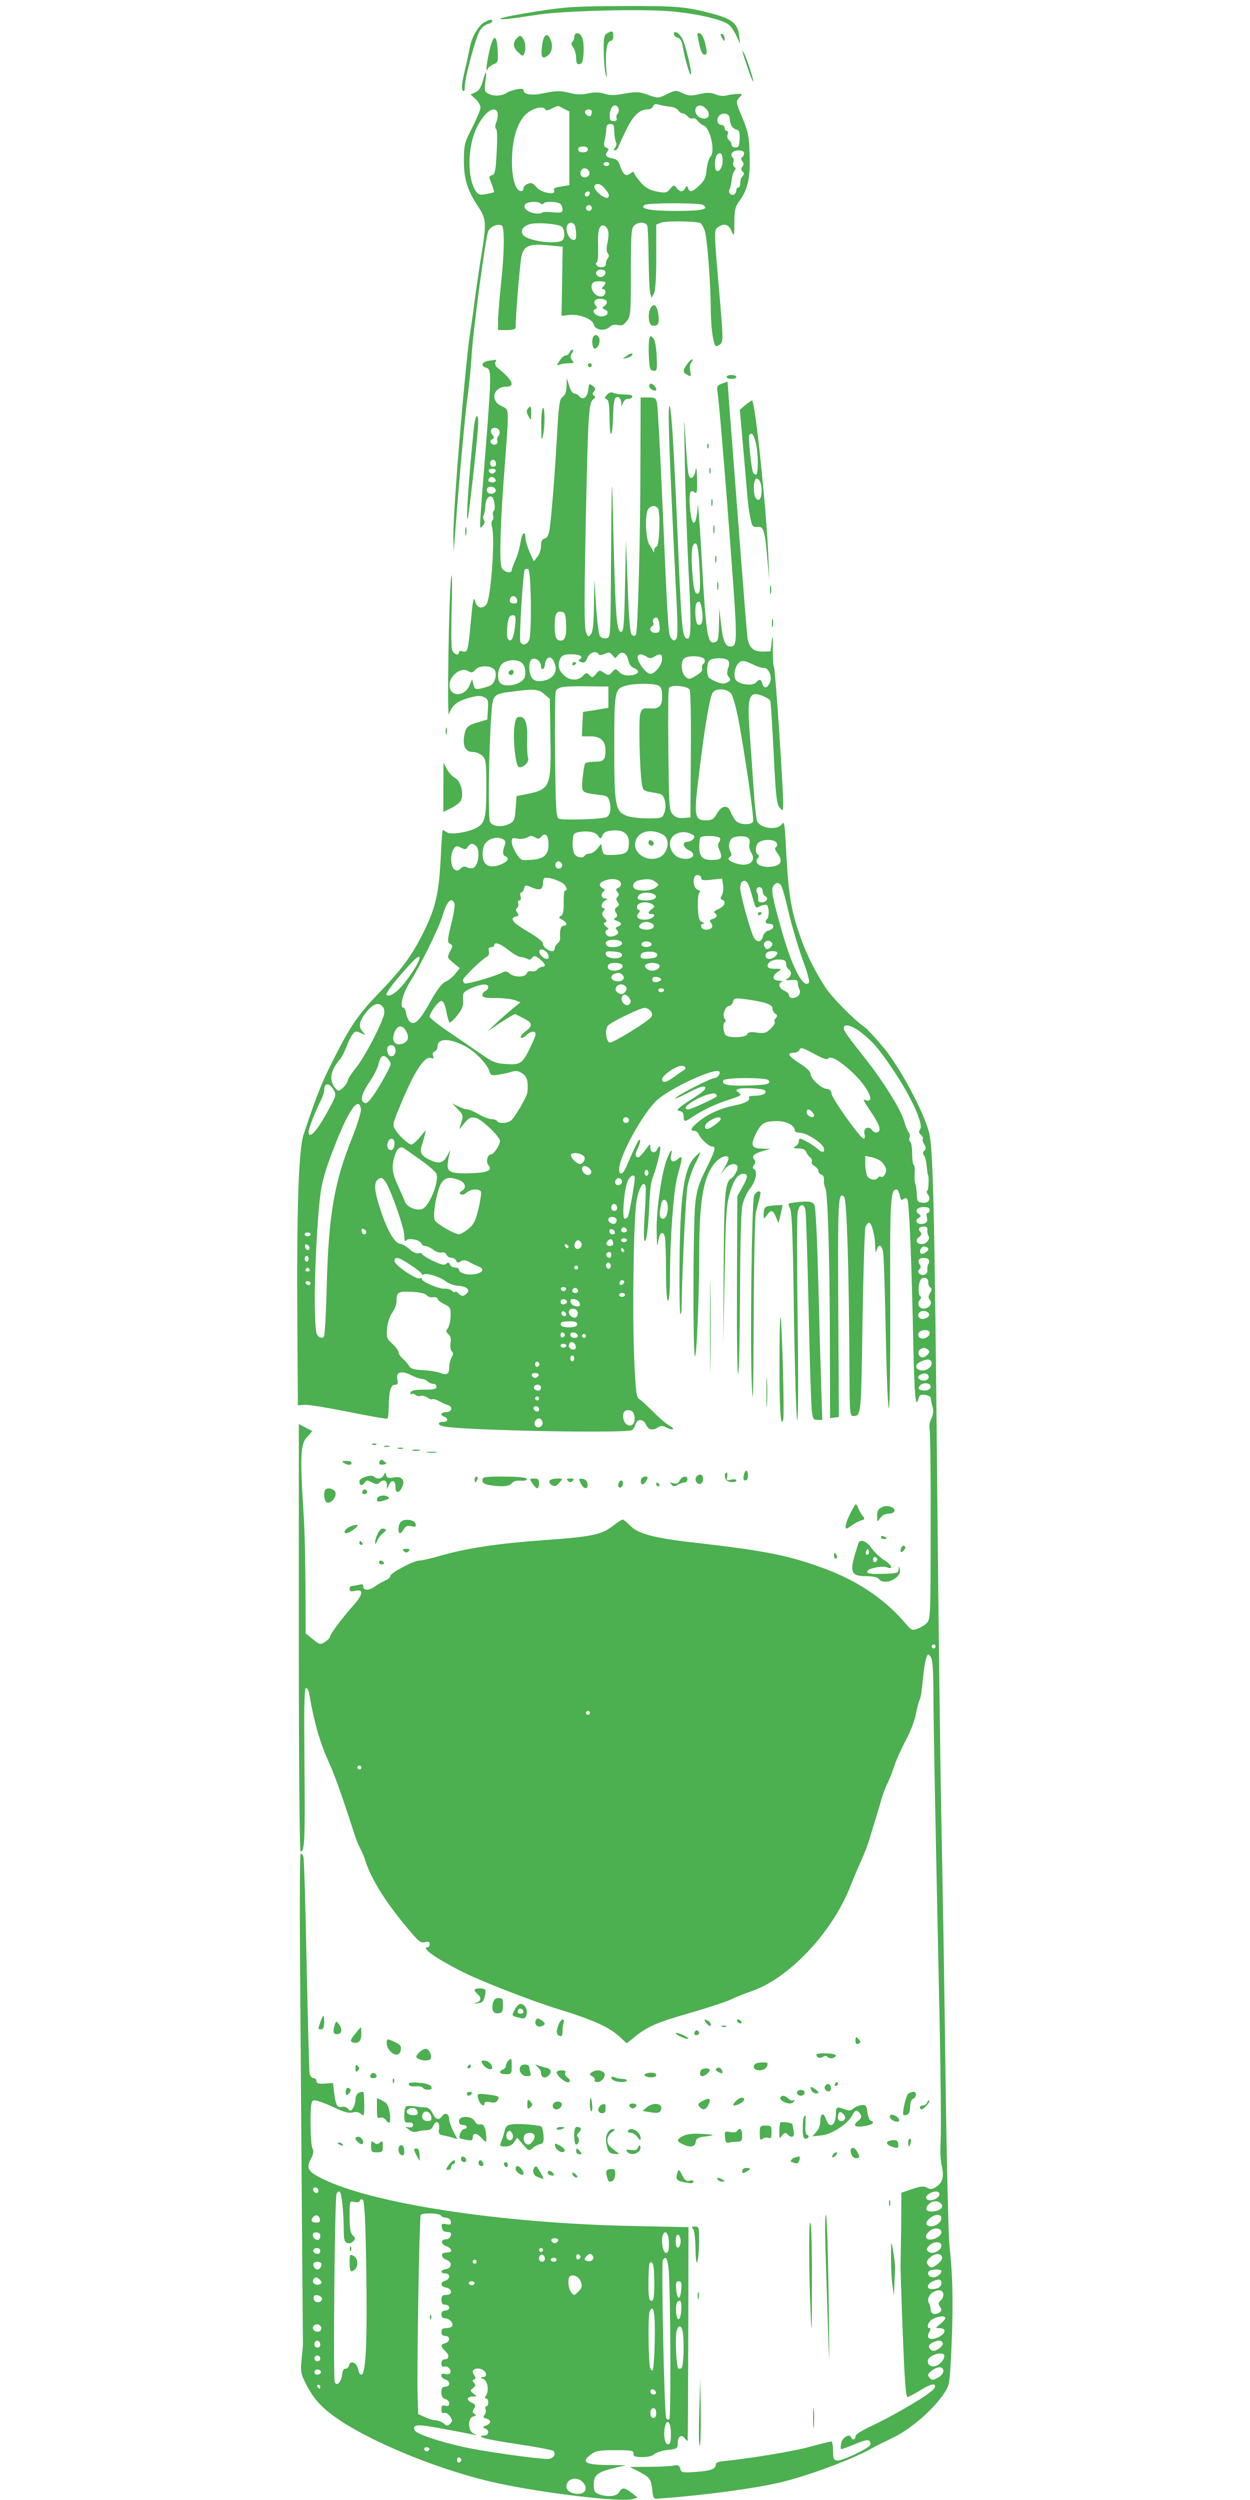 <?xml version="1.0" standalone="no"?>
<!DOCTYPE svg PUBLIC "-//W3C//DTD SVG 20010904//EN"
 "http://www.w3.org/TR/2001/REC-SVG-20010904/DTD/svg10.dtd">
<svg version="1.0" xmlns="http://www.w3.org/2000/svg"
 width="640pt" height="1280pt" viewBox="0 0 640 1280"
 preserveAspectRatio="xMidYMid meet">
<g transform="translate(0,1280) scale(0.1,-0.1)"
fill="#4caf50" stroke="none">
<path d="M2743 12741 c-95 -15 -176 -31 -180 -36 -9 -8 43 -3 192 20 135 20
528 30 680 17 135 -12 269 -43 298 -70 11 -9 28 -35 38 -57 l19 -40 -6 45 c-7
59 -37 83 -133 109 -138 37 -181 41 -460 40 -247 -1 -294 -4 -448 -28z"/>
<path d="M2480 12686 c-31 -17 -66 -78 -75 -131 -4 -22 -16 -78 -27 -124 -14
-59 -16 -87 -9 -94 8 -8 11 -1 11 24 1 42 52 234 74 277 9 18 27 34 41 38 14
3 25 10 25 15 0 12 -10 11 -40 -5z"/>
<path d="M3108 12629 c-15 -8 -18 -24 -17 -87 0 -42 4 -95 9 -117 7 -33 8 -28
4 26 -6 80 3 139 22 139 8 0 14 10 14 25 0 27 -6 30 -32 14z"/>
<path d="M3450 12626 c0 -8 9 -16 19 -19 14 -3 22 -17 26 -43 11 -66 39 -158
43 -146 5 16 -27 149 -44 183 -15 30 -44 46 -44 25z"/>
<path d="M2940 12611 c0 -11 -5 -23 -10 -26 -7 -4 -5 -14 5 -28 8 -12 15 -37
15 -55 0 -26 4 -33 18 -30 13 2 18 15 20 60 3 61 -9 98 -33 98 -8 0 -15 -9
-15 -19z"/>
<path d="M3570 12625 c0 -2 5 -27 11 -55 7 -33 16 -50 26 -50 12 0 14 7 8 37
-8 45 -22 73 -35 73 -6 0 -10 -2 -10 -5z"/>
<path d="M3690 12623 c0 -4 5 -15 10 -23 8 -13 10 -13 10 2 0 9 -4 20 -10 23
-5 3 -10 3 -10 -2z"/>
<path d="M2647 12605 c-23 -23 -21 -48 7 -74 21 -19 24 -20 30 -6 10 27 7 60
-7 79 -13 17 -14 17 -30 1z"/>
<path d="M2776 12570 c-8 -60 -2 -74 24 -58 24 15 33 50 20 82 -16 43 -37 32
-44 -24z"/>
<path d="M2506 12541 c-15 -67 -21 -122 -9 -93 3 7 16 17 30 23 22 8 24 13 21
71 -4 86 -22 85 -42 -1z"/>
<path d="M3803 12530 c17 -59 50 -151 53 -147 5 5 -35 127 -48 147 -8 13 -9
13 -5 0z"/>
<path d="M2472 12385 c-9 -32 -19 -49 -37 -57 l-26 -12 26 -23 c14 -13 25 -33
25 -44 0 -11 -19 -56 -42 -102 -40 -77 -42 -87 -43 -167 0 -97 17 -153 74
-239 42 -64 43 -84 12 -269 -10 -64 -24 -160 -31 -212 -6 -52 -16 -120 -21
-150 -25 -149 -90 -925 -88 -1057 l2 -78 8 105 c24 315 51 607 64 695 7 55 17
150 20 210 8 129 71 600 85 632 10 23 51 40 69 28 15 -9 14 -136 -4 -300 -8
-77 -15 -161 -15 -187 l0 -48 45 0 c29 0 45 4 45 13 0 68 23 340 31 370 13 49
40 60 136 51 l74 -7 -3 -177 -3 -177 36 4 c51 7 122 -19 129 -48 7 -29 55 -37
81 -13 12 11 27 14 43 10 19 -5 29 0 45 20 20 25 21 39 21 250 0 189 2 225 16
238 20 21 60 21 68 0 3 -9 6 -84 7 -167 1 -84 4 -163 8 -177 l7 -25 12 22 c8
14 12 78 12 188 l0 165 25 10 c27 10 184 8 202 -3 6 -4 16 -22 22 -40 12 -41
30 -273 30 -395 0 -52 5 -118 11 -148 10 -49 13 -52 31 -41 23 14 23 21 4 242
-30 345 -30 346 -10 361 31 23 55 17 70 -18 14 -32 14 -31 15 43 0 64 4 80 25
109 44 59 57 119 53 238 -3 95 -7 116 -37 189 -34 80 -34 83 -16 103 18 20 18
20 -11 19 -16 -1 -40 -4 -54 -8 -15 -4 -38 -2 -57 6 -25 10 -42 10 -83 1 -43
-10 -56 -9 -85 5 -34 16 -37 16 -80 -5 -45 -22 -45 -22 -96 -4 -46 17 -59 17
-120 7 -53 -10 -77 -10 -104 -1 -25 8 -49 9 -83 2 -35 -8 -60 -7 -99 3 -44 11
-62 11 -122 -1 -70 -15 -111 -9 -111 16 0 12 -59 1 -87 -16 -27 -17 -67 -18
-94 -3 -18 9 -20 17 -14 60 9 61 3 63 -13 4z m956 -131 c20 -1 39 -10 44 -18
5 -9 15 -16 22 -16 8 0 19 -7 26 -15 7 -9 19 -14 26 -11 8 3 19 -3 26 -13 7
-9 21 -20 31 -24 34 -13 60 -132 35 -158 -8 -8 -17 -38 -20 -66 -4 -42 -11
-58 -38 -83 -36 -34 -48 -37 -57 -14 -5 15 -7 15 -15 0 -12 -21 -27 -20 -44 2
-13 16 -15 16 -33 -5 -17 -21 -24 -22 -67 -14 -36 7 -57 18 -80 43 -17 19 -33
41 -36 49 -4 12 -7 12 -22 0 -21 -17 -36 -5 -52 42 -7 22 -18 33 -35 35 -33 5
-45 18 -30 35 9 12 8 16 -5 21 -12 5 -14 13 -8 38 4 18 8 44 8 58 1 18 7 25
21 25 17 0 20 -7 20 -40 1 -22 5 -46 9 -53 4 -7 2 -19 -4 -27 -9 -11 -9 -15
-1 -15 6 0 14 8 17 18 3 9 22 50 42 91 37 73 67 101 110 101 11 0 23 7 26 16
4 11 13 13 27 9 12 -4 38 -9 57 -11z m-538 -12 l25 -13 0 -189 0 -188 -42 -7
c-32 -5 -41 -10 -36 -21 10 -26 -68 -11 -92 19 -16 20 -25 23 -42 16 -13 -4
-23 -16 -23 -24 0 -10 -7 -15 -16 -13 -29 6 -47 84 -42 183 5 111 38 193 90
225 36 22 74 26 80 9 2 -6 14 -5 33 5 17 9 32 15 35 13 3 -1 16 -8 30 -15z
m277 2 c3 -8 1 -20 -5 -26 -6 -6 -8 -17 -5 -24 3 -9 -2 -14 -15 -14 -17 0 -21
6 -20 33 1 43 32 65 45 31z m447 0 c33 -33 8 -66 -33 -44 -20 10 -28 40 -14
53 11 12 31 8 47 -9z m-1067 -20 c3 -10 1 -31 -5 -47 -8 -20 -8 -33 -2 -37 6
-4 7 -49 3 -119 -5 -98 -9 -114 -24 -118 -17 -5 -17 -8 -2 -44 8 -22 14 -41
12 -43 -2 -2 -21 -6 -41 -10 -32 -6 -39 -3 -53 17 -44 67 -41 226 5 322 38 79
92 119 107 79z m483 3 c0 -8 -3 -17 -7 -20 -9 -9 -34 13 -27 24 8 14 34 11 34
-4z m706 -32 c1 -31 13 -53 34 -58 15 -4 18 -13 17 -48 -2 -37 -5 -44 -22 -44
-11 0 -20 7 -20 15 0 8 -6 19 -13 23 -7 5 -10 17 -7 28 4 11 2 19 -4 19 -6 0
-11 7 -11 15 0 8 -7 15 -15 15 -21 0 -30 27 -14 46 17 21 54 14 55 -11z m-726
-160 c0 -9 -9 -15 -25 -15 -16 0 -25 6 -25 15 0 9 9 15 25 15 16 0 25 -6 25
-15z m800 -19 c0 -8 -5 -18 -10 -21 -8 -5 -7 -11 1 -21 8 -10 8 -18 0 -27 -8
-10 -7 -17 1 -25 9 -9 9 -15 0 -24 -7 -7 -12 -22 -12 -35 0 -13 -4 -23 -10
-23 -5 0 -10 -6 -10 -14 0 -8 -5 -18 -11 -22 -15 -9 -33 11 -24 27 5 6 9 28
11 47 2 18 8 40 14 47 8 10 8 15 0 20 -6 4 -8 15 -5 25 3 10 1 21 -4 24 -6 4
-8 13 -4 21 7 20 63 20 63 1z m-110 -40 c0 -33 -20 -62 -33 -49 -11 11 -8 68
5 81 17 17 28 5 28 -32z m-580 -16 c0 -5 -7 -10 -15 -10 -8 0 -15 5 -15 10 0
6 7 10 15 10 8 0 15 -4 15 -10z m-102 -43 c4 -20 -25 -34 -40 -19 -15 15 -1
44 19 40 10 -2 19 -11 21 -21z m85 -90 c15 -19 18 -30 10 -38 -14 -14 -80 42
-69 60 12 18 36 9 59 -22z m-83 -15 c0 -13 -12 -22 -22 -16 -10 6 -1 24 13 24
5 0 9 -4 9 -8z m-253 -53 c7 -7 13 -6 17 0 7 11 65 10 84 -2 6 -5 12 -17 12
-28 0 -18 -5 -19 -50 -16 -28 3 -52 2 -55 -2 -2 -4 -19 -6 -37 -3 -37 5 -63
29 -49 46 12 14 63 17 78 5z m832 -8 c35 -22 -4 -31 -135 -31 -134 0 -194 11
-163 31 18 11 280 11 298 0z m-569 -16 c0 -8 -7 -15 -15 -15 -8 0 -15 7 -15
15 0 8 7 15 15 15 8 0 15 -7 15 -15z m-155 -95 c20 -17 19 -66 -1 -74 -44 -17
-165 1 -193 28 -20 20 -6 47 30 58 35 11 147 2 164 -12z m69 4 c3 -9 6 -29 6
-46 0 -23 -4 -29 -17 -26 -20 4 -39 48 -30 72 8 21 33 21 41 0z m170 -27 c3
-12 1 -40 -4 -62 -6 -26 -5 -44 2 -52 7 -9 7 -17 -1 -27 -6 -8 -10 -20 -9 -27
4 -17 -31 -24 -46 -9 -7 8 -7 14 -1 16 6 2 9 37 7 85 -3 82 7 113 33 103 7 -3
16 -15 19 -27z m-14 -212 c0 -9 -7 -18 -16 -22 -18 -7 -39 11 -30 26 11 17 46
13 46 -4z m0 -53 c0 -4 -5 -13 -12 -20 -9 -9 -9 -12 0 -12 17 0 15 -29 -2 -36
-35 -13 -75 43 -49 69 9 10 63 9 63 -1z m6 -94 c4 -6 -1 -17 -10 -23 -14 -11
-15 -13 -1 -19 28 -10 17 -36 -15 -36 -31 0 -56 30 -31 38 9 3 9 7 1 18 -7 7
-9 18 -5 24 8 14 52 13 61 -2z"/>
<path d="M3330 11220 c-15 -28 -9 -84 10 -87 29 -5 37 11 31 56 -7 50 -24 63
-41 31z"/>
<path d="M3035 11069 c-4 -10 -3 -28 0 -40 5 -16 10 -18 21 -8 8 6 14 22 14
34 0 30 -27 41 -35 14z"/>
<path d="M3325 11068 c-3 -8 -5 -48 -3 -89 3 -65 5 -74 23 -77 19 -3 20 2 17
75 -2 48 -9 84 -18 92 -11 13 -14 13 -19 -1z"/>
<path d="M2916 10995 c-3 -8 -12 -15 -20 -15 -7 0 -22 -12 -31 -27 -16 -24
-16 -26 0 -20 9 4 30 7 47 7 27 0 29 2 17 16 -10 12 -10 20 -1 35 7 10 8 19 3
19 -5 0 -11 -7 -15 -15z"/>
<path d="M3204 10975 c-18 -13 -18 -14 4 -8 12 3 25 9 28 14 8 14 -10 11 -32
-6z"/>
<path d="M2503 10953 c-36 -5 -45 -28 -13 -36 26 -7 26 -36 0 -372 -39 -498
-38 -456 -19 -437 11 11 13 21 7 29 -5 7 -6 18 -2 25 4 7 8 27 9 45 0 35 17
59 33 49 13 -8 21 -65 10 -72 -5 -3 -6 -14 -3 -24 3 -10 1 -21 -4 -24 -5 -4
-6 -18 -2 -34 17 -58 -6 -370 -29 -397 -22 -26 -49 -18 -58 18 -7 26 -11 6
-21 -101 -14 -154 -17 -165 -42 -157 -11 4 -19 2 -19 -4 0 -23 -30 -10 -36 15
-4 15 -4 117 -1 228 3 113 1 175 -3 141 -12 -93 -22 -735 -11 -701 15 44 40
65 99 82 42 12 60 14 79 5 22 -10 24 -16 21 -63 l-3 -52 -44 -13 c-57 -16 -67
-26 -74 -69 -9 -54 6 -84 43 -84 17 0 39 -9 50 -20 18 -18 20 -33 20 -159 0
-151 -6 -182 -43 -205 -37 -25 -136 -42 -158 -28 -10 7 -20 12 -22 12 -2 0 -7
-60 -10 -133 -9 -188 -26 -263 -87 -387 -62 -125 -111 -191 -240 -325 -104
-108 -147 -174 -250 -385 -37 -74 -72 -166 -126 -330 -24 -72 -35 -372 -32
-900 l3 -485 35 2 c19 2 121 -15 225 -36 105 -21 193 -37 198 -34 4 2 7 25 7
51 0 83 10 122 31 122 15 0 18 5 14 23 -11 41 16 52 66 28 24 -12 50 -21 59
-21 9 0 22 -6 28 -12 7 -7 20 -13 30 -13 9 0 17 -7 17 -15 0 -12 -14 -15 -64
-15 -48 0 -65 -4 -69 -15 -3 -8 -1 -12 3 -8 5 4 14 3 21 -3 8 -6 20 -9 28 -6
7 3 23 -1 34 -8 10 -8 22 -12 25 -9 3 3 18 -1 34 -9 15 -9 36 -18 46 -21 27
-8 21 -36 -8 -36 -27 0 -34 -15 -10 -24 22 -8 19 -26 -4 -26 -35 0 -32 -18 5
-24 106 -20 933 -36 960 -18 6 4 14 17 18 30 10 30 40 28 54 -3 13 -27 32 -31
62 -13 15 10 24 9 44 -2 14 -7 29 -11 32 -7 3 3 -7 12 -23 21 -15 8 -51 39
-79 68 -29 29 -60 58 -70 64 -16 10 -19 33 -27 210 -10 249 -3 728 13 811 12
63 35 99 45 72 3 -8 1 -72 -4 -144 -5 -71 -6 -134 -1 -138 10 -11 21 81 25
198 2 50 8 103 15 120 24 62 48 165 39 165 -5 0 -12 -7 -15 -15 -9 -23 -34
-18 -34 8 -1 22 -1 22 -16 2 -36 -49 -46 -57 -56 -47 -6 6 -4 20 7 42 9 17 14
37 12 43 -4 11 -19 -18 -72 -140 -17 -39 -35 -43 -35 -9 0 67 125 293 196 355
70 62 288 162 315 146 12 -8 -7 -35 -24 -35 -17 0 -169 -77 -197 -100 -14 -11
12 -1 57 22 59 31 85 40 93 32 8 -8 -12 -26 -72 -64 -68 -44 -79 -55 -60 -58
16 -2 22 -10 22 -28 0 -29 6 -30 45 -3 52 35 119 67 189 89 60 20 65 23 49 35
-17 13 -17 14 0 20 20 8 124 2 133 -8 14 -13 -10 -27 -47 -27 -22 0 -38 -4
-35 -9 10 -15 -18 -30 -73 -41 -68 -13 -132 -41 -182 -81 -41 -32 -49 -49 -24
-49 9 0 18 -7 22 -16 9 -24 52 -64 68 -64 23 0 18 -18 -30 -115 -36 -72 -47
-106 -55 -175 -12 -102 -13 -777 -2 -784 9 -6 22 305 22 544 1 266 24 386 87
453 27 27 63 37 63 16 0 -7 -9 -28 -21 -48 l-21 -36 22 28 c22 27 53 36 65 17
7 -12 -13 -52 -31 -63 -32 -19 -37 -80 -39 -467 l-2 -385 7 355 c6 318 9 362
28 425 19 66 41 95 68 95 25 0 24 -18 -4 -66 l-27 -49 -2 -470 c-1 -258 2
-456 7 -440 4 17 8 206 9 422 1 237 5 412 12 442 6 28 24 67 40 87 29 37 39
87 19 99 -8 5 -7 11 1 21 8 10 9 17 0 28 -14 17 0 30 49 44 l35 10 -43 1 c-54
1 -61 17 -32 76 27 55 44 65 109 65 50 0 91 -23 91 -50 0 -5 13 -10 28 -10 31
0 109 -50 119 -76 9 -25 -6 -29 -30 -7 -20 19 -79 53 -92 53 -3 0 -5 -7 -5
-15 0 -7 -8 -19 -17 -24 -15 -9 -12 -10 15 -11 22 0 35 -6 39 -17 4 -10 13
-23 21 -29 8 -6 12 -16 8 -22 -3 -6 3 -16 14 -22 11 -6 20 -17 20 -24 0 -8 7
-17 16 -20 9 -3 14 -15 13 -28 -2 -13 1 -30 6 -38 13 -21 23 -339 24 -793 l1
-388 23 3 22 3 -3 555 c-3 557 -1 603 30 572 14 -14 25 -382 27 -879 1 -224 2
-243 19 -243 41 1 41 -2 48 480 4 256 11 475 15 488 5 12 13 22 18 22 14 0 31
-65 32 -120 1 -32 3 -38 7 -22 10 34 25 32 33 -6 4 -18 10 -205 14 -417 4
-212 11 -385 16 -385 5 0 8 242 7 538 -2 539 1 582 33 582 5 0 12 -14 16 -30
4 -23 9 -28 18 -20 10 8 15 7 21 -2 9 -14 22 -326 30 -740 6 -272 12 -335 27
-277 4 16 12 20 34 17 16 -2 28 -9 29 -18 0 -8 4 -28 9 -44 5 -19 3 -39 -7
-60 -9 -18 -12 -42 -8 -56 3 -14 6 -237 5 -496 0 -444 -1 -473 -18 -492 -11
-12 -32 -25 -49 -31 -28 -10 -32 -8 -62 27 -100 119 -238 214 -402 276 -184
70 -312 96 -664 136 -218 24 -303 46 -345 90 -16 16 -32 30 -37 30 -4 0 -28
-15 -52 -34 -58 -44 -105 -54 -356 -72 -227 -16 -393 -41 -524 -79 -47 -14
-96 -25 -109 -25 -29 0 -153 -66 -149 -80 1 -6 -10 -16 -25 -22 -16 -7 -39
-20 -52 -30 -30 -22 -61 -23 -61 -2 0 12 -6 15 -22 10 -13 -3 -29 -6 -35 -6
-7 0 -13 -7 -13 -16 0 -12 7 -14 30 -9 43 10 39 -19 -11 -75 -56 -63 -119
-147 -119 -159 0 -6 -11 -18 -25 -27 -25 -16 -27 -16 -63 13 l-37 30 -1 239
c-1 132 -4 286 -8 344 -21 340 -19 388 21 428 13 13 23 25 21 26 -2 0 -18 9
-36 18 l-32 17 0 -1094 c0 -671 4 -1095 9 -1095 21 0 23 58 20 438 -3 289 -1
396 7 399 7 2 14 -11 17 -29 27 -156 57 -256 106 -363 24 -52 68 -176 127
-360 9 -27 22 -59 29 -70 6 -11 18 -38 25 -60 31 -99 111 -225 233 -367 41
-49 53 -57 73 -52 18 5 24 2 24 -10 0 -9 -4 -16 -10 -16 -38 0 40 -56 170
-122 92 -48 367 -155 506 -197 165 -51 251 -89 303 -136 l40 -37 43 35 c65 52
113 73 285 122 87 25 181 56 208 69 28 13 72 31 100 40 193 65 414 299 508
536 16 41 42 102 57 135 15 33 36 87 45 120 10 33 24 80 32 105 8 25 20 66 27
92 8 25 21 61 31 80 9 18 25 60 36 92 11 33 38 91 59 130 21 39 43 97 49 129
6 31 15 65 20 75 5 9 12 56 16 102 4 47 12 96 17 110 9 24 10 24 23 7 10 -14
13 -60 14 -175 0 -152 9 -619 32 -1702 6 -289 8 -561 5 -604 -3 -45 -1 -97 5
-122 14 -55 6 -89 -27 -110 -20 -14 -29 -15 -47 -5 -18 9 -33 8 -77 -7 l-55
-19 -1 -174 c-1 -96 -3 -183 -3 -194 -1 -11 4 -168 11 -350 9 -234 16 -329 24
-328 7 1 38 18 70 37 41 25 62 32 69 25 7 -7 1 -18 -20 -35 -47 -38 -201 -127
-297 -172 -56 -26 -88 -46 -88 -56 0 -18 -16 -22 -22 -5 -7 21 -46 -1 -51 -29
-3 -15 -4 -29 -1 -31 2 -2 33 9 69 24 47 20 69 25 76 18 6 -6 8 -16 4 -22 -12
-20 -146 -82 -168 -79 -19 3 -22 9 -22 51 0 26 -4 47 -8 47 -4 0 -58 -13 -120
-30 -92 -24 -301 -58 -442 -72 -16 -2 -30 -8 -30 -15 0 -24 -23 -33 -99 -39
-73 -5 -78 -4 -83 16 -5 18 -11 21 -36 16 -16 -3 -73 -6 -126 -6 l-96 -1 47
-24 c56 -29 61 -37 68 -95 4 -41 7 -45 30 -43 225 16 496 52 625 83 144 34
377 121 475 178 8 5 54 28 102 51 93 45 209 146 263 229 27 41 28 47 37 245 9
204 6 366 -11 512 -5 44 -14 431 -20 860 -5 429 -15 1016 -21 1305 -6 289 -15
1038 -21 1665 -14 1473 -21 1791 -43 1870 -30 110 -149 331 -231 430 -41 50
-87 99 -102 109 -52 36 -165 151 -198 202 -61 95 -105 187 -140 295 -38 117
-50 204 -61 419 -6 125 -9 138 -21 120 -24 -33 -112 -22 -127 17 -4 10 -12 81
-17 158 -5 77 -14 204 -20 282 -12 156 -7 199 21 208 18 6 73 -16 84 -33 2 -4
10 -124 17 -266 11 -222 15 -261 30 -280 18 -21 18 -21 19 19 0 81 -40 687
-47 698 -4 7 -7 50 -6 97 1 67 -1 75 -6 35 l-6 -50 -39 -1 c-50 -1 -73 21 -80
78 -4 36 -45 562 -90 1153 l-11 151 -28 -10 c-26 -10 -28 -14 -23 -46 7 -43
39 -422 65 -775 38 -509 38 -525 0 -525 -26 0 -38 30 -48 120 l-8 75 -2 -83
c-1 -65 -4 -84 -17 -89 -42 -16 -48 24 -71 422 -10 176 -19 300 -21 275 -6
-109 -30 -117 -39 -12 -7 74 0 100 22 82 13 -11 15 -2 14 66 -1 54 -4 68 -8
45 -7 -41 -28 -52 -36 -19 -3 13 -10 93 -15 178 -8 138 -8 127 -4 -105 2 -143
11 -395 19 -560 15 -285 14 -355 -5 -355 -25 0 -30 47 -45 396 -21 513 -36
776 -46 794 -12 21 -4 -217 32 -943 10 -188 10 -240 0 -250 -10 -9 -15 -8 -25
6 -15 19 -16 45 -46 727 -11 244 -22 458 -26 475 -5 27 -9 30 -45 30 l-39 0
-1 -320 c0 -394 -13 -878 -23 -894 -6 -9 -11 -9 -21 -1 -9 8 -15 74 -21 248
l-9 237 -5 -235 c-4 -200 -7 -235 -20 -235 -23 0 -29 85 -39 485 -9 388 -9
384 -14 -305 -2 -205 -3 -210 -23 -213 -11 -2 -26 3 -32 10 -6 8 -15 77 -20
153 l-9 140 -2 -131 c-1 -95 -5 -135 -15 -150 -14 -18 -15 -18 -26 11 -9 23
-9 159 -1 560 12 562 15 614 39 631 11 8 12 13 3 18 -9 6 -9 11 0 22 10 12 8
17 -7 29 -18 13 -19 11 -22 -21 -4 -38 -28 -56 -46 -33 -6 8 -18 14 -26 14 -8
0 -19 17 -26 40 l-12 40 -1 -42 c-1 -29 -7 -46 -20 -55 -17 -12 -20 -36 -30
-213 -12 -209 -27 -389 -37 -464 -5 -31 -12 -45 -25 -48 -14 -4 -19 -15 -19
-38 0 -18 -8 -43 -19 -56 l-18 -23 -22 48 c-11 27 -21 59 -21 72 0 42 -18 26
-25 -23 -4 -27 -15 -67 -26 -90 -10 -23 -19 -47 -19 -52 0 -20 -39 -11 -51 11
-14 25 -7 242 16 533 8 99 15 203 15 231 0 47 -2 51 -32 65 -60 26 -43 99 23
99 50 0 34 35 -45 98 -8 6 -13 19 -10 27 4 8 5 14 3 13 -2 0 -19 -3 -36 -5z
m54 -359 c3 -8 1 -20 -5 -26 -6 -6 -8 -16 -6 -23 7 -18 -15 -30 -29 -16 -9 9
-8 14 2 21 12 7 12 11 2 24 -7 8 -10 20 -6 26 9 15 35 12 42 -6z m-17 -170 c0
-8 -7 -14 -15 -14 -15 0 -21 21 -9 33 10 9 24 -2 24 -19z m-2 -36 c-3 -7 -11
-13 -18 -13 -7 0 -15 6 -17 13 -3 7 4 12 17 12 13 0 20 -5 18 -12z m0 -46 c2
-7 -6 -12 -17 -12 -21 0 -27 11 -14 24 9 9 26 2 31 -12z m0 -49 c5 -17 -26
-29 -40 -15 -6 6 -7 15 -3 22 9 14 37 9 43 -7z m830 -95 c14 -18 9 -191 -6
-196 -7 -2 -12 -11 -13 -20 0 -14 -2 -14 -6 -2 -3 8 -10 21 -16 28 -22 27 -27
163 -7 187 15 18 34 19 48 3z m213 -299 c6 -113 4 -139 -11 -139 -13 0 -19 26
-26 119 -7 96 -1 145 19 138 8 -2 14 -42 18 -118z m-863 -181 c1 -93 -2 -177
-8 -192 -10 -28 -37 -35 -46 -11 -7 17 14 354 22 367 3 5 11 7 17 5 8 -2 13
-55 15 -169z m-70 9 c2 -12 -3 -17 -17 -17 -12 0 -21 6 -21 13 0 31 32 34 38
4z m947 -58 c7 -51 -3 -78 -24 -65 -12 8 -15 98 -4 109 15 15 21 5 28 -44z
m-697 -53 c4 -67 -4 -96 -27 -96 -23 0 -31 19 -31 75 0 59 8 77 34 73 18 -3
21 -11 24 -52z m-261 -22 c-6 -62 -22 -89 -37 -64 -8 13 -5 73 6 108 2 6 11
12 20 12 14 0 16 -8 11 -56z m740 3 c2 -33 -1 -37 -23 -37 -24 0 -34 23 -14
35 6 4 8 11 5 16 -8 13 4 31 18 26 6 -2 12 -20 14 -40z m-312 -147 c3 -6 15
-5 31 2 22 10 28 9 40 -7 14 -18 14 -18 28 0 18 25 45 13 53 -26 4 -20 14 -34
30 -40 34 -13 23 -33 -20 -37 -25 -2 -42 3 -56 17 -19 19 -20 19 -37 0 -16
-18 -19 -18 -41 -4 -22 15 -25 15 -42 -6 -16 -19 -19 -20 -33 -6 -14 15 -17
14 -33 -3 -25 -28 -71 -25 -100 5 -27 26 -31 54 -15 86 8 14 21 19 55 19 44 0
65 -12 43 -26 -8 -5 -6 -10 8 -14 15 -6 22 -1 31 21 12 29 45 40 58 19z m245
-12 c16 -10 24 -10 40 0 29 18 40 15 40 -12 0 -30 -36 -76 -60 -76 -26 0 -78
78 -63 94 9 9 21 7 43 -6z m-466 -49 c8 -36 -19 -68 -65 -75 -26 -4 -40 -1
-52 11 -22 21 -23 93 -2 101 20 8 45 -13 45 -38 0 -10 5 -16 10 -13 6 3 10 14
10 24 0 9 5 22 12 29 15 15 33 -1 42 -39z m763 35 c3 -9 1 -19 -6 -23 -6 -4
-9 -15 -6 -23 4 -10 -6 -22 -31 -37 -34 -21 -38 -21 -55 -5 -21 19 -25 74 -7
92 18 18 97 15 105 -4z m120 -5 c8 -8 8 -20 1 -40 -7 -22 -7 -33 3 -45 10 -13
10 -17 -2 -25 -8 -5 -19 -9 -26 -9 -20 0 -67 21 -75 33 -12 19 -9 72 4 85 15
15 80 16 95 1z m-1053 -15 c17 -16 21 -61 8 -80 -21 -31 -97 -45 -120 -22 -19
19 -14 76 8 98 24 24 82 27 104 4z m1190 -10 c16 -8 37 -14 48 -14 25 0 43
-47 29 -77 -13 -28 -31 -30 -38 -3 -6 24 -16 25 -33 5 -14 -16 -73 -12 -97 8
-18 13 -16 58 3 85 17 24 31 24 88 -4z m-1331 -25 c13 -21 1 -66 -21 -78 -9
-5 -31 -12 -49 -16 -29 -6 -33 -4 -39 21 l-7 26 -13 -31 c-22 -53 -88 -62
-101 -13 -13 53 53 112 96 85 14 -9 21 -7 35 8 20 24 83 23 99 -2z m838 -79
c14 -8 19 -21 19 -54 0 -52 -14 -67 -65 -63 -34 2 -39 -1 -47 -28 -9 -29 -3
-282 8 -357 5 -32 9 -37 42 -43 20 -3 45 -8 54 -11 22 -7 33 -61 19 -97 -10
-26 -13 -27 -86 -27 -42 0 -90 6 -109 14 -56 23 -61 54 -61 351 0 286 2 298
58 314 44 13 144 13 168 1z m-256 -60 l0 -54 -65 -11 -65 -10 -3 -62 -3 -63
45 0 c51 0 76 -24 76 -71 0 -50 -9 -59 -55 -59 -24 0 -46 -4 -50 -10 -3 -5 -8
-39 -12 -74 -7 -75 -7 -74 79 -85 47 -5 52 -9 59 -36 10 -35 2 -72 -16 -79
-30 -11 -230 -17 -245 -7 -13 9 -15 58 -18 318 -2 169 0 318 3 330 6 26 31 31
170 29 l100 -1 0 -55z m416 39 c5 -8 8 -158 6 -334 l-2 -320 -36 -3 c-26 -2
-40 3 -55 19 -18 20 -19 40 -22 326 -2 168 -1 312 3 320 7 19 93 12 106 -8z
m-744 -23 l28 -24 3 -188 c5 -261 0 -275 -118 -299 l-55 -11 -5 -65 c-4 -55
-8 -65 -30 -76 -40 -20 -87 -16 -101 9 -11 21 -7 357 7 556 7 96 10 99 107
111 111 15 134 13 164 -13z m958 0 c8 -12 24 -70 35 -126 32 -169 82 -511 76
-526 -8 -20 -70 -18 -89 4 -8 9 -20 29 -26 45 -15 38 -44 35 -70 -8 -17 -30
-26 -35 -56 -35 -60 0 -63 21 -36 239 30 247 56 398 71 416 20 24 77 19 95 -9z
m-682 -726 c10 -17 12 -17 22 3 8 17 21 23 54 25 53 4 81 -18 81 -62 0 -50
-13 -60 -75 -63 -54 -2 -56 -1 -62 27 l-5 30 -20 -25 c-11 -14 -28 -25 -38
-25 -10 0 -22 -4 -25 -10 -11 -17 -44 -11 -55 10 -6 12 -10 40 -8 63 3 38 6
42 33 47 45 8 85 0 98 -20z m329 8 c43 -21 30 -100 -19 -119 -67 -25 -139 28
-118 88 17 47 78 62 137 31z m149 1 c16 -8 18 -13 8 -25 -6 -8 -20 -14 -30
-14 -27 0 -23 -28 6 -42 49 -22 17 -56 -39 -42 -54 13 -76 89 -34 118 26 19
61 20 89 5z m-733 -40 c4 -58 -16 -83 -73 -90 -28 -3 -56 -4 -62 -1 -19 6 -53
66 -53 92 0 20 4 22 30 16 18 -3 39 0 50 7 16 9 24 9 39 0 16 -10 22 -9 32 3
18 22 34 11 37 -27z m878 20 c3 -6 1 -16 -4 -21 -8 -8 -7 -21 3 -44 16 -38 10
-46 -40 -47 -47 -1 -65 17 -65 68 0 23 3 45 7 48 11 11 91 8 99 -4z m143 2 c8
-6 12 -18 8 -31 -3 -13 1 -33 9 -45 30 -46 -15 -77 -80 -55 -36 12 -45 23 -26
35 7 4 6 13 -1 27 -14 26 -4 65 19 71 29 8 56 7 71 -2z m-1250 -10 c9 -6 11
-15 6 -27 -13 -31 -12 -53 2 -58 23 -9 14 -27 -23 -42 -69 -29 -106 7 -89 87
9 41 67 63 104 40z m1398 -18 c4 -9 1 -19 -5 -21 -7 -2 -4 -14 10 -33 29 -39
16 -63 -38 -67 -49 -4 -84 18 -66 41 9 10 10 17 2 22 -16 10 -12 53 8 64 28
17 82 13 89 -6z m-1539 -15 c22 -22 11 -102 -15 -112 -8 -3 -22 -2 -31 3 -12
7 -22 5 -34 -6 -14 -13 -20 -13 -33 -3 -19 15 -20 80 -2 104 12 16 17 17 37 6
21 -11 26 -10 35 4 12 19 26 21 43 4z m438 -89 c10 -17 -13 -36 -27 -22 -12
12 -4 33 11 33 5 0 12 -5 16 -11z m714 -74 c0 -12 10 -14 54 -9 l53 6 5 -33
c3 -19 0 -42 -6 -53 -8 -14 -8 -20 2 -23 22 -8 12 -34 -19 -47 -19 -8 -27 -16
-20 -20 17 -11 13 -24 -10 -31 -16 -5 -18 -10 -9 -20 16 -19 4 -35 -26 -35
-24 0 -36 29 -11 31 6 0 3 4 -7 8 -17 6 -20 19 -23 76 -1 42 2 72 9 76 6 4 3
9 -9 13 -27 9 -30 76 -2 76 10 0 19 -7 19 -15z m-717 -22 c24 -12 38 -43 20
-43 -5 0 -7 -27 -7 -60 1 -45 -3 -63 -14 -69 -13 -7 -12 -10 6 -20 25 -13 29
-31 7 -31 -14 0 -20 -22 -17 -62 1 -9 -5 -22 -13 -28 -8 -7 -15 -19 -15 -26 0
-8 -5 -14 -11 -14 -21 0 -49 21 -49 38 0 11 -28 33 -74 60 -79 46 -100 70 -66
79 16 4 18 8 9 20 -9 10 -9 17 -1 25 6 6 8 17 5 24 -3 8 0 14 7 14 7 0 9 8 5
20 -3 11 -2 20 3 20 5 0 12 9 15 20 5 20 7 20 43 5 40 -16 54 -10 54 26 0 9 3
19 6 22 9 8 50 -1 87 -20z m291 11 c20 -8 21 -33 1 -40 -12 -5 -13 -9 -4 -21
9 -10 9 -17 1 -25 -9 -9 -8 -15 0 -26 10 -11 9 -17 -3 -26 -13 -9 -14 -15 -5
-29 8 -13 8 -20 -3 -26 -11 -7 -9 -10 8 -16 25 -8 27 -20 5 -29 -13 -5 -14 -9
-4 -20 9 -12 7 -17 -9 -25 -11 -6 -27 -8 -35 -5 -19 7 -22 34 -4 34 6 0 3 7
-8 16 -14 11 -16 17 -6 21 10 4 9 9 -4 24 -14 15 -14 21 -4 34 8 10 9 15 1 15
-17 0 -13 28 7 39 16 10 16 10 0 11 -20 0 -24 25 -7 36 8 5 6 10 -5 16 -22 13
-20 27 7 38 27 11 50 12 71 4z m192 -9 c19 -15 19 -15 0 -30 -22 -16 -83 -20
-105 -6 -19 12 -7 39 21 44 45 9 64 7 84 -8z m489 -52 c25 -90 22 -85 46 -73
11 6 26 9 34 7 13 -6 15 -60 2 -73 -13 -13 -7 -24 13 -24 28 0 25 -27 -4 -34
-14 -3 -26 -16 -30 -31 -8 -31 -31 -32 -47 -4 -17 32 -69 220 -69 250 0 14 3
29 7 32 18 19 34 2 48 -50z m154 34 c6 -8 24 -72 40 -143 17 -71 49 -179 71
-239 26 -70 37 -112 31 -118 -28 -28 -84 78 -134 253 -53 184 -61 228 -47 245
15 18 24 19 39 2z m-94 -31 c0 -9 6 -21 14 -25 18 -11 5 -31 -20 -31 -14 0
-19 6 -17 18 1 9 -1 23 -5 30 -5 6 -5 17 -2 23 10 15 30 5 30 -15z m-556 -15
c23 -14 2 -31 -38 -31 -44 0 -55 8 -40 27 13 15 57 17 78 4z m-1022 -47 c3 -9
-4 -56 -17 -106 -20 -82 -20 -92 -6 -100 15 -8 15 -12 0 -40 -15 -30 -15 -31
17 -58 l33 -27 -23 -29 c-12 -15 -34 -33 -49 -40 -18 -7 -42 -38 -75 -96 -56
-101 -81 -127 -105 -112 -9 6 -19 25 -22 43 -3 17 -9 32 -15 32 -21 0 -2 75
32 128 53 82 152 283 169 343 22 74 46 99 61 62z m1013 -4 c13 -9 13 -12 -2
-24 -22 -16 -23 -26 -2 -26 30 0 7 -25 -26 -28 -39 -4 -59 11 -41 32 9 11 9
15 0 18 -7 2 -10 11 -6 21 7 19 53 23 77 7z m-1 -99 c20 -13 4 -31 -29 -31
-16 0 -32 5 -36 11 -7 12 13 29 36 29 8 0 21 -4 29 -9z m-154 -101 c0 -18 -62
-27 -77 -12 -18 18 3 33 40 30 25 -2 37 -8 37 -18z m764 -16 c-15 -18 -28 -18
-36 2 -8 20 17 36 34 22 10 -8 10 -14 2 -24z m-614 16 c8 -13 -20 -24 -41 -16
-20 8 -9 26 16 26 10 0 22 -5 25 -10z m-731 -35 c24 -19 52 -35 62 -35 10 0
25 -4 33 -9 10 -7 18 -5 26 5 9 13 14 12 38 -6 29 -23 35 -40 13 -40 -7 0 -19
-6 -25 -14 -7 -8 -20 -12 -30 -9 -11 3 -21 -2 -24 -11 -8 -21 -65 -21 -88 0
-13 11 -22 13 -36 5 -33 -18 -184 -62 -193 -56 -6 4 -10 11 -10 17 0 12 95
105 122 119 10 5 14 16 11 29 -4 14 0 20 11 20 9 0 16 5 16 10 0 20 33 9 74
-25z m200 -17 c5 -9 7 -20 3 -25 -11 -10 -41 11 -45 31 -5 23 26 18 42 -6z
m381 -8 c0 -24 -79 -21 -83 3 -3 16 2 18 40 15 30 -2 43 -7 43 -18z m180 0 c0
-10 -13 -16 -42 -18 -33 -2 -43 0 -43 12 0 18 17 25 55 23 19 -1 30 -7 30 -17z
m615 12 c0 -14 -23 -32 -42 -32 -18 0 -25 20 -11 33 9 10 53 9 53 -1z m-1881
-117 c-50 -73 -98 -113 -120 -100 -9 6 49 82 130 168 57 60 51 19 -10 -68z
m1926 60 c0 -11 6 -24 13 -28 17 -11 15 -34 -5 -47 -15 -8 -12 -10 17 -8 29 3
35 0 35 -17 1 -11 4 -26 9 -33 4 -7 2 -19 -4 -27 -16 -19 -50 -20 -50 -2 0 8
-11 19 -25 25 -27 12 -33 37 -12 45 6 3 0 6 -15 6 -34 1 -37 24 -6 45 22 16
22 16 -15 16 -26 0 -37 4 -37 15 0 20 30 35 65 32 23 -1 30 -7 30 -22z m-839
-6 c8 -14 -14 -29 -43 -29 -24 0 -38 14 -28 30 8 14 62 13 71 -1z m190 0 c7
-12 -13 -29 -36 -29 -23 0 -43 17 -36 29 4 6 20 11 36 11 16 0 32 -5 36 -11z
m-187 -53 c15 -18 -8 -37 -37 -29 -36 9 -25 39 14 42 6 1 17 -5 23 -13z m196
-21 c0 -5 -10 -11 -22 -13 -16 -2 -23 2 -23 13 0 11 7 15 23 13 12 -2 22 -7
22 -13z m-885 -39 c0 -8 -7 -16 -15 -20 -8 -3 -15 -12 -15 -21 0 -12 14 -15
69 -15 38 0 82 -5 98 -11 l28 -11 -39 -31 c-21 -18 -60 -51 -85 -75 l-46 -43
69 46 c38 25 71 44 75 43 3 -2 23 -12 44 -23 45 -23 46 -37 7 -66 -16 -12 -27
-26 -24 -31 4 -5 17 0 30 13 13 12 30 19 38 16 13 -5 11 -16 -13 -67 -45 -96
-55 -103 -128 -98 -54 3 -71 10 -125 48 -35 24 -109 75 -165 113 -57 38 -103
75 -103 81 0 21 45 81 60 81 10 0 18 -18 25 -52 5 -28 13 -54 16 -58 4 -3 22
13 40 36 27 34 32 50 30 81 -2 36 0 39 41 58 51 23 88 26 88 6z m707 -2 c5
-14 -11 -34 -27 -34 -3 0 -11 4 -19 9 -19 12 -6 41 19 41 11 0 23 -7 27 -16z
m193 -14 c0 -5 -7 -10 -15 -10 -8 0 -15 5 -15 10 0 6 7 10 15 10 8 0 15 -4 15
-10z m-176 -43 c8 -12 7 -20 -2 -29 -16 -16 -47 13 -38 37 7 19 25 16 40 -8z
m691 -21 c27 -8 40 -18 40 -29 0 -10 7 -22 14 -27 12 -7 12 -12 3 -23 -7 -7
-9 -17 -5 -20 3 -4 -6 -19 -20 -33 -24 -23 -32 -26 -71 -21 -34 5 -45 3 -50
-8 -7 -19 -101 -21 -112 -3 -12 19 -14 57 -3 64 6 4 6 10 -1 19 -14 16 4 65
24 65 7 0 16 9 19 21 5 19 10 20 64 13 32 -4 76 -12 98 -18z m-1955 -21 c7 -8
10 -25 6 -40 -14 -54 -100 -219 -142 -270 -24 -30 -44 -61 -44 -68 0 -7 -10
-23 -23 -35 -22 -21 -24 -21 -39 -5 -35 41 -28 90 22 148 9 11 24 40 34 65 9
25 23 54 31 64 13 17 18 18 42 7 27 -13 27 -13 9 8 -23 26 -17 54 24 104 33
39 60 47 80 22z m1371 -21 c9 -11 10 -21 3 -31 -14 -22 -196 -134 -212 -131
-19 4 -26 66 -10 86 16 19 166 92 189 92 9 0 22 -7 30 -16z m-1251 -105 c16
-29 11 -49 -15 -61 -34 -15 -59 5 -50 41 13 52 44 61 65 20z m2331 -7 c62 -49
95 -89 171 -204 84 -126 146 -263 130 -288 -9 -14 -8 -21 3 -30 8 -7 12 -16
10 -21 -3 -4 0 -17 7 -28 10 -16 10 -23 0 -33 -8 -8 -8 -15 -1 -24 6 -7 12
-32 14 -56 2 -24 5 -43 6 -43 6 0 4 -77 -3 -81 -5 -3 -4 -12 3 -20 18 -22 3
-46 -28 -42 -25 3 -28 7 -29 43 -1 22 -4 47 -8 55 -3 8 -4 32 -3 53 2 21 0 40
-5 43 -4 3 -8 29 -8 59 0 30 -4 56 -10 60 -5 3 -7 12 -3 20 3 9 1 21 -5 28 -5
6 -16 32 -23 57 -17 59 -101 195 -191 310 -100 127 -118 152 -118 167 0 25 45
12 91 -25z m-2027 -70 c52 -28 113 -93 122 -128 5 -19 11 -22 42 -17 21 3 51
9 69 15 25 7 37 6 57 -8 25 -16 32 -43 26 -98 -2 -19 -52 -107 -78 -138 -16
-19 -67 -24 -77 -8 -3 6 -16 10 -28 10 -12 0 -42 11 -66 25 -23 14 -50 25 -60
25 -9 0 -29 7 -46 16 l-30 15 29 -30 c27 -29 29 -33 18 -67 l-11 -37 27 33
c24 28 32 32 59 26 30 -7 123 -96 123 -118 0 -20 -32 -68 -45 -68 -19 0 -29
-38 -14 -56 22 -26 -6 -39 -93 -41 -102 -3 -122 6 -115 55 3 21 8 46 11 57 4
11 0 6 -9 -12 -22 -47 -43 -55 -91 -33 -46 20 -57 39 -45 73 4 12 11 36 15 52
l7 30 -31 -37 c-17 -21 -37 -38 -43 -38 -15 0 -62 42 -83 76 -16 23 -14 29 26
126 71 172 124 253 157 241 13 -5 15 -2 10 11 -4 10 -1 19 8 22 8 4 15 14 15
25 0 45 61 45 144 1z m-359 -22 c0 -31 -31 -39 -40 -11 -8 26 2 43 23 39 11
-2 17 -13 17 -28z m2216 -39 c18 29 163 -92 203 -170 19 -35 14 -53 -11 -44
-18 7 -16 3 29 -64 42 -62 51 -92 31 -100 -9 -4 -21 1 -28 11 -18 24 -46 10
-39 -20 4 -14 2 -24 -4 -24 -16 0 -160 202 -164 229 -2 17 -10 25 -26 26 -28
2 -82 53 -82 77 0 11 -21 32 -55 53 -59 38 -69 55 -31 55 13 0 27 7 30 16 5
13 16 10 73 -21 48 -26 68 -33 74 -24z m-2241 -30 c0 -8 -25 -57 -56 -109 -39
-64 -62 -92 -73 -90 -29 6 -23 43 18 104 22 32 43 73 47 89 11 48 24 59 45 39
11 -10 19 -24 19 -33z m1500 -31 c-8 -5 -30 -20 -49 -34 -39 -29 -61 -33 -61
-12 0 16 44 50 81 65 29 11 53 -5 29 -19z m435 -51 c13 -19 -6 -24 -108 -27
-101 -3 -136 5 -123 27 9 15 222 15 231 0z m-2226 -51 c14 -24 12 -31 -40
-124 -52 -92 -89 -129 -89 -88 0 16 37 110 66 167 8 16 14 37 14 46 0 39 27
39 49 -1z m1960 -32 c-13 -12 -131 -66 -144 -66 -25 0 -17 17 19 39 48 30 109
50 120 40 5 -5 8 -10 5 -13z m-1821 -65 c2 -13 -19 -81 -47 -151 -90 -225
-118 -391 -128 -747 -3 -139 -10 -258 -14 -265 -6 -10 -13 -10 -26 -2 -16 10
-18 30 -21 150 -3 149 11 444 29 584 8 60 27 127 66 226 76 200 131 278 141
205z m2312 -16 c7 -9 10 -18 7 -21 -10 -11 -37 5 -37 21 0 19 14 19 30 0z
m-940 -40 c0 -8 -7 -15 -15 -15 -8 0 -15 7 -15 15 0 8 7 15 15 15 8 0 15 -7
15 -15z m470 6 c0 -12 -54 -51 -69 -51 -22 0 -11 30 17 44 31 18 52 20 52 7z
m-1670 -125 c0 -14 -5 -28 -11 -32 -17 -10 -32 12 -24 35 9 29 35 27 35 -3z
m132 -84 c43 -30 80 -63 83 -73 13 -40 -35 -161 -71 -178 -29 -13 -81 8 -91
37 -3 9 -19 45 -34 78 -31 66 -35 99 -19 153 10 37 27 53 45 44 5 -3 45 -31
87 -61z m840 15 c7 -12 -8 -37 -22 -37 -18 0 -53 37 -46 49 9 14 57 6 68 -12z
m1520 -24 c10 -9 20 -24 24 -35 6 -20 -13 -51 -26 -43 -5 3 -11 1 -15 -5 -10
-17 -44 -11 -55 9 -5 11 -10 38 -10 61 l0 42 33 -7 c17 -4 40 -14 49 -22z
m-1492 -38 c10 -12 10 -19 2 -27 -13 -13 -42 6 -42 28 0 19 24 18 40 -1z m300
-20 c0 -8 -4 -15 -10 -15 -5 0 -10 7 -10 15 0 8 5 15 10 15 6 0 10 -7 10 -15z
m-70 -27 c0 -26 -29 -188 -35 -198 -3 -5 -11 -10 -17 -10 -13 0 -5 127 12 183
10 34 40 53 40 25z m-1275 -21 c28 -43 95 -235 95 -274 0 -23 3 -33 8 -25 11
16 72 5 79 -14 3 -8 13 -14 22 -14 9 0 27 -9 40 -19 13 -10 32 -16 42 -14 11
3 21 -1 25 -11 3 -9 15 -16 25 -16 11 0 22 -7 25 -15 4 -11 10 -12 23 -3 13 8
25 7 47 -5 16 -9 37 -19 47 -23 30 -11 18 -31 -23 -38 -40 -6 -80 6 -80 24 0
6 -9 10 -20 10 -11 0 -23 7 -26 15 -5 12 -10 13 -20 4 -10 -8 -27 -4 -69 16
-30 15 -55 31 -55 35 0 5 -8 6 -18 3 -10 -2 -29 6 -45 21 -14 13 -37 26 -49
28 -29 4 -68 73 -103 183 -28 88 -31 125 -13 143 17 17 26 15 43 -11z m374 12
c34 -12 42 -42 15 -57 -12 -7 -13 -11 -5 -17 7 -4 20 0 30 9 21 19 67 21 74 4
2 -7 -4 -47 -13 -87 -15 -62 -24 -80 -52 -103 -18 -15 -40 -27 -48 -27 -22 -1
-111 51 -123 70 -15 23 11 164 35 195 21 27 40 29 87 13z m836 -10 c0 -7 -8
-15 -17 -17 -18 -3 -25 18 -11 32 10 10 28 1 28 -15z m-25 -135 c0 -8 -7 -14
-15 -14 -15 0 -21 21 -9 33 10 9 24 -2 24 -19z m1600 -9 c0 -8 -5 -15 -10 -15
-6 0 -8 -10 -4 -24 4 -19 1 -26 -16 -31 -30 -9 -52 13 -28 28 15 10 15 12 1
22 -22 17 -7 35 28 35 19 0 29 -5 29 -15z m-1604 -46 c3 -6 1 -16 -4 -21 -13
-13 -45 8 -36 23 7 12 31 11 40 -2z m54 -60 c0 -5 -7 -9 -15 -9 -15 0 -20 12
-9 23 8 8 24 -1 24 -14z m1538 4 c-1 -10 1 -24 6 -31 10 -16 -11 -42 -35 -42
-26 0 -35 21 -14 36 14 10 15 17 7 27 -14 16 -6 27 20 27 13 0 18 -6 16 -17z
m-2873 -11 c0 -18 -20 -15 -23 4 -3 10 1 15 10 12 7 -3 13 -10 13 -16z m1273
0 c2 -7 -3 -12 -12 -12 -9 0 -16 7 -16 16 0 17 22 14 28 -4z m-1558 -12 c0 -5
-7 -10 -15 -10 -8 0 -15 5 -15 10 0 6 7 10 15 10 8 0 15 -4 15 -10z m1550 -46
c0 -14 -21 -19 -33 -7 -9 9 13 34 24 27 5 -3 9 -12 9 -20z m70 16 c0 -5 -7
-10 -15 -10 -8 0 -15 5 -15 10 0 6 7 10 15 10 8 0 15 -4 15 -10z m-233 -16 c7
-18 -17 -38 -31 -24 -11 11 -1 40 14 40 6 0 13 -7 17 -16z m-1392 -22 c0 -18
-20 -15 -23 4 -3 10 1 15 10 12 7 -3 13 -10 13 -16z m1326 5 c-1 -12 -15 -9
-19 4 -3 6 1 10 8 8 6 -3 11 -8 11 -12z m1842 -11 c3 -12 -30 -32 -39 -24 -11
12 5 40 21 36 9 -2 17 -7 18 -12z m-1558 -6 c3 -5 1 -10 -4 -10 -6 0 -11 5
-11 10 0 6 2 10 4 10 3 0 8 -4 11 -10z m-65 -25 c0 -8 -4 -15 -9 -15 -13 0
-22 16 -14 24 11 11 23 6 23 -9z m-1550 -20 c0 -8 -4 -15 -10 -15 -5 0 -10 7
-10 15 0 8 5 15 10 15 6 0 10 -7 10 -15z m521 -31 c30 -20 56 -40 57 -45 2 -5
8 -7 13 -4 14 9 84 -13 112 -36 15 -11 42 -21 62 -22 47 -3 67 -23 41 -43 -17
-12 -22 -12 -38 3 -10 9 -18 13 -18 8 0 -4 -7 -1 -16 6 -9 8 -26 12 -38 11
-26 -3 -116 35 -116 49 0 6 -5 7 -10 4 -16 -10 -129 67 -130 88 0 26 22 21 81
-19z m2654 26 c3 -5 3 -16 -2 -22 -4 -7 -6 -21 -5 -31 4 -21 -25 -34 -41 -18
-8 8 -8 14 1 23 8 8 8 15 1 24 -6 7 -8 18 -4 24 8 13 42 13 50 0z m-1630 -40
c-5 -8 -11 -8 -17 -2 -6 6 -7 16 -3 22 5 8 11 8 17 2 6 -6 7 -16 3 -22z m-165
0 c0 -5 -4 -10 -10 -10 -5 0 -10 5 -10 10 0 6 5 10 10 10 6 0 10 -4 10 -10z
m-1375 -10 c3 -5 -1 -10 -10 -10 -9 0 -13 5 -10 10 3 6 8 10 10 10 2 0 7 -4
10 -10z m3168 -65 c-1 -11 4 -23 10 -27 9 -6 9 -12 -1 -28 -10 -17 -10 -25 -1
-36 15 -18 -4 -44 -33 -44 -23 0 -34 25 -19 44 8 9 8 16 2 20 -11 7 -10 65 3
84 12 19 41 9 39 -13z m-1562 -8 c-13 -13 -26 -3 -16 12 3 6 11 8 17 5 6 -4 6
-10 -1 -17z m-1601 3 c0 -5 -4 -10 -9 -10 -6 0 -13 5 -16 10 -3 6 1 10 9 10 9
0 16 -4 16 -10z m1308 -31 c-2 -6 -8 -10 -13 -10 -5 0 -11 4 -13 10 -2 6 4 11
13 11 9 0 15 -5 13 -11z m62 -10 c0 -5 -7 -9 -15 -9 -15 0 -20 12 -9 23 8 8
24 -1 24 -14z m-776 -20 c6 -8 21 -13 34 -11 12 2 22 -1 22 -7 0 -6 15 -19 34
-28 32 -15 34 -19 33 -63 -1 -26 -8 -54 -15 -62 -10 -13 -9 -18 4 -29 11 -9
14 -23 11 -45 -3 -17 0 -37 6 -43 9 -9 8 -16 -1 -31 -6 -11 -12 -33 -12 -49 0
-37 -11 -44 -47 -30 -15 6 -55 12 -88 14 -44 2 -62 7 -70 20 -5 10 -20 27 -32
38 -13 11 -23 27 -23 34 0 8 -14 27 -31 43 -29 26 -31 32 -27 80 3 30 14 63
27 80 11 16 21 40 21 54 0 51 7 55 78 52 40 -2 70 -9 76 -17z m1016 1 c0 -5
-7 -10 -15 -10 -8 0 -15 5 -15 10 0 6 7 10 15 10 8 0 15 -4 15 -10z m-297 -35
c1 -5 -6 -11 -15 -13 -11 -2 -18 3 -18 13 0 17 30 18 33 0z m65 -8 c3 -14 -1
-18 -20 -15 -12 2 -24 11 -26 21 -3 14 1 18 20 15 12 -2 24 -11 26 -21z m-11
-43 c3 -8 1 -20 -6 -27 -14 -14 -47 15 -37 32 10 16 36 13 43 -5z m-60 -20
c-9 -9 -28 6 -21 18 4 6 10 6 17 -1 6 -6 8 -13 4 -17z m1860 9 c6 -16 -30 -34
-46 -23 -21 12 -5 42 21 38 12 -2 23 -8 25 -15z m-1802 -53 c0 -10 -11 -15
-38 -16 -36 -1 -53 8 -44 24 3 4 22 7 44 7 27 0 38 -4 38 -15z m1805 -45 c0
-19 -32 -36 -49 -25 -8 4 -11 15 -8 24 8 20 57 22 57 1z m-1868 -10 c0 -5 -5
-11 -11 -13 -6 -2 -11 4 -11 13 0 9 5 15 11 13 6 -2 11 -8 11 -13z m66 -2 c2
-8 -5 -13 -17 -13 -12 0 -21 6 -21 16 0 18 31 15 38 -3z m42 -3 c0 -5 -4 -10
-10 -10 -5 0 -10 5 -10 10 0 6 5 10 10 10 6 0 10 -4 10 -10z m-52 -53 c2 -10
-3 -17 -12 -17 -18 0 -29 16 -21 31 9 14 29 6 33 -14z m-48 3 c0 -5 -7 -10
-15 -10 -8 0 -15 5 -15 10 0 6 7 10 15 10 8 0 15 -4 15 -10z m1849 -19 c12 -8
12 -12 2 -25 -8 -9 -20 -16 -28 -16 -19 0 -29 30 -12 41 17 11 21 11 38 0z
m-1809 -46 c0 -8 -4 -15 -10 -15 -5 0 -10 7 -10 15 0 8 5 15 10 15 6 0 10 -7
10 -15z m1830 -25 c0 -24 -34 -43 -60 -35 -27 8 -25 29 3 43 35 17 57 14 57
-8z m-2008 -5 c0 -5 -5 -11 -11 -13 -6 -2 -11 4 -11 13 0 9 5 15 11 13 6 -2
11 -8 11 -13z m-4 -57 c-3 -7 -11 -13 -18 -13 -7 0 -15 6 -17 13 -3 7 4 12 17
12 13 0 20 -5 18 -12z m1997 -8 c0 -18 -33 -26 -48 -11 -9 9 -8 14 3 21 21 14
45 8 45 -10z m10 -50 c0 -16 -28 -25 -52 -16 -12 5 -13 9 -3 22 16 18 55 15
55 -6z m-1995 -5 c0 -8 -6 -15 -14 -15 -17 0 -28 14 -19 24 12 12 33 6 33 -9z
m-10 -55 c0 -5 -4 -10 -10 -10 -5 0 -10 5 -10 10 0 6 5 10 10 10 6 0 10 -4 10
-10z m0 -56 c0 -17 -22 -14 -28 4 -2 7 3 12 12 12 9 0 16 -7 16 -16z m484 -20
c17 -45 -8 -80 -39 -54 -15 13 -20 51 -8 63 12 13 41 7 47 -9z m-466 -47 c4
-22 -27 -35 -38 -16 -10 15 7 42 24 36 6 -2 12 -11 14 -20z m2012 -1147 c0 -5
-4 -10 -10 -10 -5 0 -10 5 -10 10 0 6 5 10 10 10 6 0 10 -4 10 -10z m-1770
-340 c0 -5 -4 -10 -10 -10 -5 0 -10 5 -10 10 0 6 5 10 10 10 6 0 10 -4 10 -10z
m-1170 -280 c0 -5 -4 -10 -10 -10 -5 0 -10 5 -10 10 0 6 5 10 10 10 6 0 10 -4
10 -10z m2960 -2185 c0 -21 -49 -40 -64 -25 -8 8 -6 15 8 26 26 18 56 18 56
-1z m9 -49 c15 -17 -7 -36 -45 -39 -32 -2 -41 15 -19 37 20 20 49 21 64 2z m1
-72 c0 -33 -60 -58 -76 -32 -9 14 31 48 57 48 11 0 19 -7 19 -16z m0 -73 c0
-11 -12 -23 -29 -31 -45 -18 -67 3 -35 34 22 23 64 21 64 -3z m0 -69 c0 -25
-47 -47 -66 -31 -12 10 -12 15 2 30 23 25 64 25 64 1z m3 -57 c4 -8 -5 -23
-20 -35 -31 -24 -37 -25 -52 -6 -10 12 -8 19 8 35 24 24 56 27 64 6z m-3 -73
c0 -14 -23 -32 -41 -32 -21 0 -33 16 -24 30 7 12 65 14 65 2z m0 -61 c0 -20
-18 -31 -51 -31 -26 0 -24 25 4 38 33 16 47 14 47 -7z m10 -61 c0 -10 -7 -23
-15 -30 -11 -9 -12 -16 -2 -31 10 -16 9 -21 -3 -29 -23 -15 -45 -7 -45 15 -1
11 -4 26 -9 33 -11 19 2 48 27 59 28 13 47 6 47 -17z m10 -119 c0 -5 -12 -19
-26 -30 -25 -19 -25 -21 -6 -21 43 0 35 -32 -12 -50 -38 -14 -56 1 -38 30 7
12 8 20 2 20 -18 0 -10 29 12 44 25 17 68 22 68 7z m-13 -128 c3 -7 -7 -19
-21 -29 -21 -13 -29 -14 -41 -4 -17 14 -11 28 19 40 25 10 38 8 43 -7z m6 -59
c9 -10 -10 -42 -33 -54 -25 -13 -50 -3 -50 21 0 26 64 51 83 33z m-3 -84 c0
-11 -12 -26 -29 -34 -26 -14 -30 -14 -42 0 -11 14 -10 19 10 35 31 25 61 25
61 -1z"/>
<path d="M2930 9399 c0 -5 5 -7 10 -4 6 3 10 8 10 11 0 2 -4 4 -10 4 -5 0 -10
-5 -10 -11z"/>
<path d="M2605 9361 c-6 -11 9 -23 19 -14 9 9 7 23 -3 23 -6 0 -12 -4 -16 -9z"/>
<path d="M2635 9089 c-11 -63 4 -209 21 -216 21 -8 56 27 48 46 -4 9 -6 51 -5
93 3 83 -9 118 -38 118 -15 0 -21 -10 -26 -41z"/>
<path d="M3320 8486 c0 -9 7 -16 16 -16 17 0 14 22 -4 28 -7 2 -12 -3 -12 -12z"/>
<path d="M3880 8119 c0 -5 5 -7 10 -4 6 3 10 8 10 11 0 2 -4 4 -10 4 -5 0 -10
-5 -10 -11z"/>
<path d="M3518 10935 c-23 -31 -23 -42 2 -55 18 -10 19 -8 14 20 -4 18 -1 36
6 45 7 8 9 15 4 15 -5 0 -17 -11 -26 -25z"/>
<path d="M3010 10930 c0 -5 5 -10 10 -10 6 0 10 5 10 10 0 6 -4 10 -10 10 -5
0 -10 -4 -10 -10z"/>
<path d="M3720 10870 c0 -5 11 -10 25 -10 14 0 25 5 25 10 0 6 -11 10 -25 10
-14 0 -25 -4 -25 -10z"/>
<path d="M3325 10829 c-7 -10 10 -28 28 -29 12 0 8 17 -7 29 -11 9 -16 9 -21
0z"/>
<path d="M3108 10779 c-14 -15 -14 -18 -2 -23 11 -4 14 -29 15 -103 1 -112 16
-93 18 22 1 39 5 76 10 84 12 18 31 5 32 -22 0 -22 0 -22 9 1 6 13 17 22 26
20 9 -2 19 3 21 10 3 8 -8 12 -37 12 -23 0 -49 4 -58 8 -12 6 -22 3 -34 -9z"/>
<path d="M3816 10726 l-28 -24 16 -183 c9 -101 19 -215 22 -254 3 -38 10 -91
16 -118 9 -43 13 -47 36 -45 32 4 38 -16 51 -167 l10 -110 -5 125 c-10 246
-68 801 -84 800 -3 -1 -18 -11 -34 -24z m53 -190 c14 -57 15 -166 1 -166 -6 0
-13 6 -15 13 -9 24 -25 180 -19 188 11 19 22 7 33 -35z m25 -208 c15 -56 -3
-111 -25 -77 -15 23 -11 99 5 99 7 0 16 -10 20 -22z"/>
<path d="M2702 10707 c-7 -8 -6 -19 3 -37 14 -25 14 -25 15 13 0 40 -2 43 -18
24z"/>
<path d="M2778 10707 c-5 -10 -8 -53 -7 -95 1 -71 2 -74 10 -37 11 47 8 160
-3 132z"/>
<path d="M2426 10608 c-26 -253 -42 -492 -31 -463 5 13 47 381 52 463 3 36 1
62 -5 62 -5 0 -13 -28 -16 -62z"/>
<path d="M3621 10514 c0 -11 3 -14 6 -6 3 7 2 16 -1 19 -3 4 -6 -2 -5 -13z"/>
<path d="M3632 10390 c0 -14 2 -19 5 -12 2 6 2 18 0 25 -3 6 -5 1 -5 -13z"/>
<path d="M3642 10225 c0 -16 2 -22 5 -12 2 9 2 23 0 30 -3 6 -5 -1 -5 -18z"/>
<path d="M3652 10090 c0 -19 2 -27 5 -17 2 9 2 25 0 35 -3 9 -5 1 -5 -18z"/>
<path d="M2382 10080 c0 -19 2 -27 5 -17 2 9 2 25 0 35 -3 9 -5 1 -5 -18z"/>
<path d="M3662 9935 c0 -16 2 -22 5 -12 2 9 2 23 0 30 -3 6 -5 -1 -5 -18z"/>
<path d="M3672 9800 c0 -19 2 -27 5 -17 2 9 2 25 0 35 -3 9 -5 1 -5 -18z"/>
<path d="M3942 9780 c0 -19 2 -27 5 -17 2 9 2 25 0 35 -3 9 -5 1 -5 -18z"/>
<path d="M3952 9610 c0 -19 2 -27 5 -17 2 9 2 25 0 35 -3 9 -5 1 -5 -18z"/>
<path d="M2282 9055 c0 -16 2 -22 5 -12 2 9 2 23 0 30 -3 6 -5 -1 -5 -18z"/>
<path d="M2270 8769 l0 -126 41 20 c22 11 45 29 50 41 15 33 -3 99 -31 113
-13 6 -32 27 -42 45 l-17 33 -1 -126z"/>
<path d="M3416 6869 c-28 -69 -56 -262 -54 -372 1 -71 3 -88 7 -58 7 49 25 64
35 29 3 -13 6 -92 6 -175 0 -95 4 -153 10 -153 6 0 10 44 10 113 1 214 18 448
39 527 27 97 27 108 2 86 -25 -23 -43 -12 -35 20 10 38 -2 28 -20 -17z m2
-238 c5 -35 -7 -71 -23 -71 -19 0 -22 22 -9 78 6 29 28 24 32 -7z"/>
<path d="M3555 6873 c-54 -59 -73 -196 -76 -556 -1 -130 1 -240 4 -244 4 -3 7
14 7 38 2 182 21 565 30 614 6 33 24 86 40 118 16 31 27 57 25 57 -2 0 -16
-12 -30 -27z"/>
<path d="M3861 6678 c-12 -33 -21 -750 -12 -963 6 -142 8 -73 10 330 1 292 6
526 11 548 29 108 28 107 14 107 -8 0 -18 -10 -23 -22z"/>
<path d="M4064 6643 c-31 -4 -31 -5 -19 -31 10 -21 15 -152 20 -554 5 -297 12
-528 17 -528 5 0 6 215 2 513 -4 281 -4 529 0 550 8 44 32 50 40 10 3 -16 10
-239 16 -498 5 -258 13 -494 16 -522 5 -48 8 -53 30 -53 l24 0 -5 158 c-3 86
-10 329 -15 540 -6 231 -14 390 -20 402 -11 20 -30 22 -106 13z"/>
<path d="M3928 6623 c-12 -3 -18 -14 -18 -36 0 -31 0 -31 16 -9 21 30 32 28
47 -10 l13 -31 11 46 10 47 -31 -1 c-17 -1 -39 -3 -48 -6z"/>
<path d="M3635 6010 c0 -212 1 -298 2 -192 2 105 2 279 0 385 -1 105 -2 19 -2
-193z"/>
<path d="M3991 5834 c-1 -240 6 -352 19 -303 7 25 -6 504 -14 524 -3 6 -5 -94
-5 -221z"/>
<path d="M3924 5670 c0 -69 1 -97 3 -62 2 34 2 90 0 125 -2 34 -3 6 -3 -63z"/>
<path d="M1908 5403 c7 -3 16 -2 19 1 4 3 -2 6 -13 5 -11 0 -14 -3 -6 -6z"/>
<path d="M1968 5393 c6 -2 18 -2 25 0 6 3 1 5 -13 5 -14 0 -19 -2 -12 -5z"/>
<path d="M2038 5383 c6 -2 18 -2 25 0 6 3 1 5 -13 5 -14 0 -19 -2 -12 -5z"/>
<path d="M2113 5373 c9 -2 25 -2 35 0 9 3 1 5 -18 5 -19 0 -27 -2 -17 -5z"/>
<path d="M2188 5363 c12 -2 32 -2 45 0 12 2 2 4 -23 4 -25 0 -35 -2 -22 -4z"/>
<path d="M1945 5320 c-9 -15 -1 -23 21 -18 15 3 16 4 1 16 -11 9 -17 10 -22 2z"/>
<path d="M1760 5310 c20 -13 40 -13 40 0 0 6 -12 10 -27 10 -22 0 -25 -2 -13
-10z"/>
<path d="M3808 5245 c-4 -17 -1 -25 8 -25 8 0 14 11 14 25 0 14 -4 25 -9 25
-5 0 -11 -11 -13 -25z"/>
<path d="M1965 5248 c-8 -20 -35 -24 -51 -8 -13 13 -74 -7 -74 -24 0 -22 13
-26 26 -9 11 16 15 16 38 3 20 -10 29 -11 38 -2 19 19 38 14 39 -10 l0 -23 11
23 c14 29 33 23 33 -11 -1 -34 18 -35 34 -1 17 37 -2 58 -45 49 -26 -4 -33 -2
-37 12 -4 17 -4 17 -12 1z"/>
<path d="M3712 5238 c2 -17 11 -24 31 -26 15 -2 27 2 27 8 0 6 -10 8 -27 4
-23 -6 -25 -4 -20 15 3 11 1 21 -5 21 -5 0 -8 -10 -6 -22z"/>
<path d="M3563 5234 c-7 -18 11 -39 26 -30 17 11 13 46 -4 46 -9 0 -18 -7 -22
-16z"/>
<path d="M2430 5225 c0 -8 2 -15 4 -15 2 0 6 7 10 15 3 8 1 15 -4 15 -6 0 -10
-7 -10 -15z"/>
<path d="M2470 5221 c0 -14 10 -20 38 -25 62 -10 99 -7 112 10 7 8 23 14 34
13 36 -2 47 1 41 11 -4 6 -53 10 -116 10 -100 0 -109 -2 -109 -19z"/>
<path d="M3287 5233 c-10 -10 -8 -33 3 -33 5 0 14 9 20 20 8 15 8 20 -3 20 -8
0 -17 -3 -20 -7z"/>
<path d="M3480 5220 c-8 -16 -17 -19 -33 -14 -18 5 -20 4 -9 -7 10 -11 16 -11
32 -1 11 6 27 12 35 12 8 0 15 7 15 15 0 22 -28 18 -40 -5z"/>
<path d="M2726 5205 c9 -14 20 -25 25 -25 5 0 9 11 9 25 0 20 -5 25 -25 25
-25 0 -25 -1 -9 -25z"/>
<path d="M2814 5219 c-3 -6 0 -15 7 -20 20 -12 24 -11 44 11 18 20 17 20 -13
20 -17 0 -34 -5 -38 -11z"/>
<path d="M2908 5218 c9 -9 15 -9 24 0 9 9 7 12 -12 12 -19 0 -21 -3 -12 -12z"/>
<path d="M2973 5206 c15 -32 40 -35 35 -3 -2 14 -11 23 -25 25 -20 3 -21 1
-10 -22z"/>
<path d="M3167 5206 c-6 -16 2 -28 14 -20 12 7 11 34 0 34 -5 0 -11 -6 -14
-14z"/>
<path d="M3360 5200 c0 -5 5 -10 11 -10 5 0 7 5 4 10 -3 6 -8 10 -11 10 -2 0
-4 -4 -4 -10z"/>
<path d="M1667 5174 c-13 -13 -7 -62 7 -67 19 -7 49 27 44 50 -3 18 -38 30
-51 17z"/>
<path d="M1856 5165 c-3 -9 0 -15 9 -15 16 0 20 16 6 24 -5 3 -11 -1 -15 -9z"/>
<path d="M1953 5142 c-13 -2 -23 -10 -23 -19 0 -12 6 -14 27 -8 16 4 30 9 32
11 9 9 -15 20 -36 16z"/>
<path d="M4375 5090 c-24 -39 -45 -86 -45 -103 0 -18 1 -18 28 1 15 11 37 23
50 27 20 6 21 9 10 22 -7 9 -18 27 -24 42 -8 20 -12 22 -19 11z"/>
<path d="M4508 5079 c-12 -6 -18 -22 -17 -42 0 -32 0 -32 16 -9 10 14 26 22
44 22 31 0 40 23 13 34 -22 8 -36 7 -56 -5z"/>
<path d="M2052 5008 c-13 -13 -17 -58 -4 -58 4 0 13 9 20 21 10 16 19 19 38
15 21 -6 25 -3 22 11 -4 22 -57 30 -76 11z"/>
<path d="M1798 4986 c-29 -10 -46 -36 -24 -36 16 0 64 36 56 42 -3 3 -17 0
-32 -6z"/>
<path d="M1935 4950 c-8 -16 -15 -37 -14 -47 0 -13 3 -11 10 7 5 14 19 32 31
41 18 14 18 17 4 22 -11 4 -20 -3 -31 -23z"/>
<path d="M4510 4930 c0 -6 7 -10 15 -10 8 0 15 2 15 4 0 2 -7 6 -15 10 -8 3
-15 1 -15 -4z"/>
<path d="M1840 4900 c0 -5 5 -10 11 -10 5 0 7 5 4 10 -3 6 -8 10 -11 10 -2 0
-4 -4 -4 -10z"/>
<path d="M4397 4903 c-3 -5 -12 -36 -22 -69 -24 -86 -13 -104 59 -104 35 0 58
-5 66 -15 30 -36 119 6 107 52 -4 16 -5 16 -6 -2 -1 -19 -8 -21 -81 -23 -63
-2 -80 1 -80 12 0 15 76 31 102 21 34 -13 25 12 -13 36 -22 13 -51 41 -66 62
-24 34 -55 48 -66 30z m49 -60 c-10 -10 -19 5 -10 18 6 11 8 11 12 0 2 -7 1
-15 -2 -18z m46 -28 c0 -5 -5 -11 -11 -13 -6 -2 -11 4 -11 13 0 9 5 15 11 13
6 -2 11 -8 11 -13z"/>
<path d="M4614 4875 c-9 -22 1 -29 15 -11 8 10 9 16 1 21 -5 3 -13 -1 -16 -10z"/>
<path d="M2068 4858 c9 -9 15 -9 24 0 9 9 7 12 -12 12 -19 0 -21 -3 -12 -12z"/>
<path d="M4270 4835 c0 -8 4 -15 10 -15 5 0 7 7 4 15 -4 8 -8 15 -10 15 -2 0
-4 -7 -4 -15z"/>
<path d="M1940 4800 c0 -5 7 -10 16 -10 8 0 12 5 9 10 -3 6 -10 10 -16 10 -5
0 -9 -4 -9 -10z"/>
<path d="M1536 2798 c2 -282 6 -846 9 -1253 3 -407 6 -744 6 -750 0 -5 -3 -40
-7 -76 -6 -61 -4 -72 22 -124 42 -82 84 -127 177 -189 189 -125 541 -264 809
-321 245 -52 622 -96 684 -81 l29 8 -30 24 c-37 29 -51 30 -65 4 -12 -22 -60
-27 -104 -10 -22 8 -26 16 -26 50 0 48 19 63 105 84 l60 14 -87 1 c-124 1
-146 15 -90 56 22 17 43 20 122 20 84 0 95 -2 94 -17 -2 -15 7 -18 46 -18 29
0 52 6 59 14 7 8 37 18 67 22 51 6 54 8 54 35 0 35 19 48 37 24 7 -11 14 -15
14 -9 1 5 2 252 3 550 l1 541 -290 6 c-674 14 -1332 115 -1587 243 -74 37 -82
53 -53 107 10 21 12 34 5 47 -6 10 -10 69 -10 130 0 89 3 112 15 116 8 3 51
-11 94 -31 59 -28 87 -36 106 -31 18 5 33 2 44 -8 15 -13 16 -9 16 50 0 35 -3
64 -6 64 -24 0 -39 -15 -39 -39 0 -15 -6 -35 -13 -45 -11 -16 -15 -16 -25 -3
-7 8 -21 13 -31 10 -24 -6 -32 8 -40 71 l-6 51 -43 -3 c-32 -2 -42 1 -42 13 0
8 -7 15 -15 15 -8 0 -17 10 -20 23 -2 12 -9 264 -15 560 -6 296 -13 544 -17
552 -3 8 -9 15 -13 15 -5 0 -6 -231 -4 -512z m94 -1214 c0 -9 -5 -14 -12 -12
-18 6 -21 28 -4 28 9 0 16 -7 16 -16z m123 -71 c4 -38 7 -96 7 -129 0 -49 4
-63 17 -68 9 -4 23 0 31 8 13 13 13 17 -2 31 -12 13 -16 36 -16 97 0 80 0 80
24 74 15 -4 26 -1 29 7 3 8 8 9 16 2 7 -7 13 -119 16 -345 6 -357 -1 -541 -23
-548 -7 -2 -15 8 -18 26 -7 36 -40 50 -47 21 -3 -11 -11 -18 -19 -17 -8 2 -14
-9 -16 -29 -4 -38 -28 -64 -38 -40 -9 24 0 950 9 965 16 25 24 10 30 -55z
m505 -57 c4 -6 16 -11 27 -11 11 0 21 -8 23 -19 3 -15 -1 -18 -23 -14 -22 5
-26 2 -23 -16 2 -11 9 -22 16 -22 6 -1 17 -2 23 -3 19 -2 4 -36 -15 -36 -30 0
-31 -24 -2 -35 26 -9 35 -29 16 -31 -5 -1 -15 -2 -22 -3 -23 -2 -19 -26 7 -36
32 -12 30 -43 -3 -48 -27 -4 -29 -22 -2 -22 12 0 20 -7 20 -16 0 -9 -9 -18
-20 -21 -27 -7 -25 -31 2 -35 34 -5 37 -38 4 -38 -21 0 -26 -5 -26 -25 0 -18
5 -25 20 -25 11 0 20 -7 20 -15 0 -8 -9 -15 -20 -15 -13 0 -20 -7 -20 -20 0
-13 7 -20 19 -20 22 0 45 -25 36 -40 -3 -5 -17 -10 -31 -10 -17 0 -24 -5 -24
-20 0 -13 7 -20 20 -20 12 0 20 -7 20 -16 0 -9 -9 -18 -20 -21 -26 -7 -25 -17
1 -42 22 -20 19 -41 -7 -41 -8 0 -14 -9 -14 -21 0 -14 5 -19 14 -16 18 7 40
-18 31 -33 -4 -6 -15 -8 -26 -5 -13 4 -19 2 -19 -8 0 -8 9 -17 20 -20 11 -3
20 -12 20 -21 0 -9 -8 -16 -20 -16 -15 0 -20 -7 -20 -29 0 -20 6 -30 20 -34
11 -3 20 -13 20 -22 0 -12 -6 -16 -20 -12 -16 4 -20 0 -20 -19 0 -16 4 -22 14
-18 8 3 21 -5 30 -18 14 -20 14 -24 1 -37 -13 -13 -17 -13 -32 0 -10 9 -29 16
-42 17 -13 0 -38 8 -57 17 l-33 15 -3 98 c-4 137 9 909 16 921 8 13 95 10 104
-3z m-620 -19 c2 -11 -3 -17 -16 -17 -26 0 -34 11 -20 27 14 17 32 12 36 -10z
m2 -88 c0 -25 -33 -22 -38 4 -2 12 3 17 17 17 15 0 21 -6 21 -21z m1785 -35
c0 -37 -4 -49 -15 -49 -16 0 -27 63 -16 92 12 31 31 6 31 -43z m60 11 c0 -16
-6 -30 -12 -32 -9 -3 -13 7 -13 32 0 25 4 35 13 33 6 -3 12 -17 12 -33z m-627
3 c-3 -7 -11 -13 -18 -13 -7 0 -15 6 -17 13 -3 7 4 12 17 12 13 0 20 -5 18
-12z m-1218 -53 c0 -8 -6 -15 -14 -15 -17 0 -28 14 -19 24 12 12 33 6 33 -9z
m1140 5 c0 -5 -4 -10 -10 -10 -5 0 -10 5 -10 10 0 6 5 10 10 10 6 0 10 -4 10
-10z m10 -46 c0 -8 -7 -14 -15 -14 -15 0 -21 21 -9 33 10 9 24 -2 24 -19z
m182 11 c0 -5 -5 -11 -11 -13 -6 -2 -11 4 -11 13 0 9 5 15 11 13 6 -2 11 -8
11 -13z m64 4 c9 -16 -12 -33 -31 -25 -14 5 -15 9 -5 21 15 18 26 19 36 4z
m-186 -19 c0 -5 -7 -10 -15 -10 -8 0 -15 5 -15 10 0 6 7 10 15 10 8 0 15 -4
15 -10z m574 -57 c9 -109 12 -750 3 -759 -4 -5 -12 -2 -16 5 -10 16 -26 795
-17 810 16 24 24 8 30 -56z m-984 47 c0 -5 -4 -10 -10 -10 -5 0 -10 5 -10 10
0 6 5 10 10 10 6 0 10 -4 10 -10z m-797 -6 c9 -9 -4 -34 -18 -34 -14 0 -27 25
-18 34 4 3 12 6 18 6 6 0 14 -3 18 -6z m1707 -100 c0 -77 -3 -94 -15 -94 -12
0 -15 17 -15 93 0 52 3 97 6 100 17 17 24 -12 24 -99z m-376 3 c8 -23 6 -31
-13 -50 -22 -22 -22 -22 -37 -3 -15 21 -19 68 -7 80 15 15 48 0 57 -27z
m-1334 8 c10 -12 9 -16 -5 -21 -19 -8 -40 9 -31 25 10 15 21 14 36 -4z m790
-15 c0 -5 -7 -10 -15 -10 -8 0 -15 5 -15 10 0 6 7 10 15 10 8 0 15 -4 15 -10z
m1058 -32 c-2 -24 -7 -43 -13 -43 -5 0 -11 19 -13 43 -3 33 0 42 13 42 13 0
16 -9 13 -42z m-1840 -45 c5 -18 -28 -29 -38 -12 -5 7 -6 17 -3 22 7 12 35 5
41 -10z m1840 -60 c-3 -55 -21 -65 -26 -15 -4 39 3 62 18 62 7 0 10 -18 8 -47z
m-136 -55 c3 -88 -3 -241 -10 -252 -3 -5 -9 -1 -13 10 -9 23 -12 266 -3 288
13 34 24 13 26 -46z m-1708 -33 c3 -9 -1 -18 -10 -22 -19 -7 -39 11 -30 26 10
16 33 13 40 -4z m1850 -17 c10 -39 7 -186 -5 -193 -6 -4 -13 -4 -17 0 -9 9
-16 159 -8 190 8 31 22 32 30 3z m-1854 -74 c0 -8 -7 -14 -15 -14 -15 0 -21
21 -9 33 10 9 24 -2 24 -19z m0 -69 c0 -8 -7 -15 -15 -15 -8 0 -15 7 -15 15 0
8 7 15 15 15 8 0 15 -7 15 -15z m848 -79 c2 -10 -3 -16 -15 -17 -16 0 -16 -2
3 -10 22 -11 29 -64 11 -86 -6 -9 -6 -13 2 -13 6 0 11 -9 11 -20 0 -11 -4 -20
-10 -20 -5 0 -7 -7 -4 -15 4 -8 1 -21 -5 -29 -9 -11 -7 -15 9 -19 26 -7 26
-26 -2 -36 -18 -6 -19 -9 -5 -14 25 -10 21 -37 -5 -37 -20 -1 -21 -2 -6 -11
10 -5 93 -21 185 -34 92 -14 171 -29 176 -34 17 -17 -1 -41 -30 -41 -53 0
-329 39 -423 60 -130 28 -250 69 -257 87 -12 31 14 33 147 7 74 -13 144 -27
155 -30 18 -4 17 -3 -2 7 -29 15 -28 82 1 87 15 3 16 6 5 13 -11 7 -12 12 -2
27 10 17 8 21 -13 31 -29 13 -23 31 9 31 20 0 20 0 1 15 -18 14 -18 16 -2 28
14 11 15 16 5 27 -9 10 -9 13 0 17 10 3 10 9 0 24 -10 16 -9 21 2 28 19 12 55
-2 59 -23z m-845 9 c1 -5 -6 -11 -15 -13 -11 -2 -18 3 -18 13 0 17 30 18 33 0z
m-3 -75 c0 -5 -2 -10 -4 -10 -3 0 -8 5 -11 10 -3 6 -1 10 4 10 6 0 11 -4 11
-10z m1718 -28 c2 -7 -3 -12 -12 -12 -9 0 -16 7 -16 16 0 17 22 14 28 -4z m2
-107 c0 -16 -6 -25 -15 -25 -9 0 -15 9 -15 25 0 16 6 25 15 25 9 0 15 -9 15
-25z m75 -106 c0 -41 -4 -54 -15 -54 -17 0 -25 52 -15 92 11 44 30 20 30 -38z
m-1237 -80 c-2 -6 -8 -10 -13 -10 -5 0 -11 4 -13 10 -2 6 4 11 13 11 9 0 15
-5 13 -11z m164 -54 c0 -5 -5 -11 -11 -13 -6 -2 -11 4 -11 13 0 9 5 15 11 13
6 -2 11 -8 11 -13z m622 -114 c25 -27 17 -55 -16 -59 -35 -4 -68 14 -68 36 0
42 54 56 84 23z"/>
<path d="M1791 1284 c0 -11 3 -14 6 -6 3 7 2 16 -1 19 -3 4 -6 -2 -5 -13z"/>
<path d="M1790 1215 c0 -46 7 -54 28 -33 19 19 14 56 -8 68 -19 10 -20 8 -20
-35z"/>
<path d="M2201 934 c0 -11 3 -14 6 -6 3 7 2 16 -1 19 -3 4 -6 -2 -5 -13z"/>
<path d="M2430 2611 c0 -5 7 -14 15 -21 22 -18 18 -38 -7 -43 -16 -4 -14 -5 6
-4 24 2 31 8 37 31 5 16 6 33 3 38 -7 11 -54 10 -54 -1z"/>
<path d="M2524 2545 c-9 -36 2 -57 28 -53 19 2 23 9 23 41 1 32 -2 37 -22 37
-16 0 -25 -8 -29 -25z"/>
<path d="M2635 2510 c-17 -32 -17 -32 33 -43 17 -4 23 0 28 19 7 26 -10 54
-32 54 -7 0 -21 -14 -29 -30z m45 -11 c0 -5 -7 -9 -15 -9 -15 0 -20 12 -9 23
8 8 24 -1 24 -14z"/>
<path d="M1641 2449 c-14 -40 -14 -39 4 -39 10 0 15 11 15 35 0 43 -5 44 -19
4z"/>
<path d="M2743 2455 c-8 -21 9 -37 30 -29 22 8 21 16 -3 32 -17 10 -21 10 -27
-3z"/>
<path d="M2860 2434 c-14 -35 -12 -51 5 -58 11 -4 15 2 15 23 0 16 3 36 6 45
3 9 1 16 -5 16 -6 0 -16 -12 -21 -26z"/>
<path d="M3618 2440 c10 -12 18 -16 21 -9 2 6 -3 15 -10 20 -24 15 -29 10 -11
-11z"/>
<path d="M3775 2450 c3 -5 11 -10 16 -10 6 0 7 5 4 10 -3 6 -11 10 -16 10 -6
0 -7 -4 -4 -10z"/>
<path d="M1716 2440 c-13 -39 -11 -55 9 -55 25 0 30 24 11 50 -12 17 -15 17
-20 5z"/>
<path d="M3698 2423 c7 -3 16 -2 19 1 4 3 -2 6 -13 5 -11 0 -14 -3 -6 -6z"/>
<path d="M1817 2385 c-23 -29 -25 -36 -13 -41 29 -11 46 4 46 41 0 19 -1 35
-2 35 -2 0 -16 -16 -31 -35z"/>
<path d="M3556 2395 c-3 -9 0 -15 9 -15 16 0 20 16 6 24 -5 3 -11 -1 -15 -9z"/>
<path d="M3460 2390 c0 -9 59 -35 65 -28 2 2 -11 11 -30 20 -19 8 -35 12 -35
8z"/>
<path d="M4380 2350 c0 -13 5 -18 15 -14 12 5 13 10 4 20 -15 19 -19 18 -19
-6z"/>
<path d="M1980 2337 c0 -26 28 -57 52 -57 9 0 18 11 20 24 4 19 -2 27 -29 40
-43 20 -43 20 -43 -7z"/>
<path d="M2144 2289 c-16 -17 -16 -22 -4 -29 19 -12 57 -13 64 -2 10 16 -7 52
-24 52 -9 0 -25 -9 -36 -21z"/>
<path d="M4180 2280 c0 -15 20 -22 34 -11 9 7 16 7 24 -1 6 -6 18 -8 26 -5 30
12 16 22 -34 24 -28 1 -50 -2 -50 -7z"/>
<path d="M2602 2248 c-7 -7 -12 -18 -12 -25 0 -8 -7 -16 -15 -19 -25 -10 -17
-24 15 -24 28 0 30 2 30 40 0 44 -1 45 -18 28z"/>
<path d="M2472 2231 c14 -23 48 -35 48 -17 0 18 -21 36 -42 36 -15 0 -16 -3
-6 -19z"/>
<path d="M3867 2233 c-17 -16 -5 -33 22 -33 24 0 41 14 41 36 0 7 -56 5 -63
-3z"/>
<path d="M1820 2210 c0 -19 3 -21 12 -12 9 9 9 15 0 24 -9 9 -12 7 -12 -12z"/>
<path d="M2395 2220 c-3 -5 -1 -10 4 -10 6 0 11 5 11 10 0 6 -2 10 -4 10 -3 0
-8 -4 -11 -10z"/>
<path d="M2665 2220 c-13 -21 6 -50 32 -50 19 0 24 4 19 16 -3 9 -6 22 -6 30
0 16 -36 19 -45 4z"/>
<path d="M2753 2217 c9 -8 17 -21 17 -30 0 -22 18 -31 35 -17 22 18 18 37 -7
43 -13 2 -32 8 -43 12 -19 6 -19 6 -2 -8z"/>
<path d="M3671 2211 c-11 -7 -9 -11 8 -20 21 -12 27 -6 13 16 -5 7 -13 9 -21
4z"/>
<path d="M3587 2197 c-10 -26 7 -36 30 -17 12 9 19 20 16 24 -11 11 -41 6 -46
-7z"/>
<path d="M2850 2190 c0 -20 53 -61 64 -50 7 7 4 14 -9 23 -10 8 -15 19 -11 25
5 8 -2 12 -18 12 -14 0 -26 -5 -26 -10z"/>
<path d="M3030 2190 c-13 -9 -13 -12 3 -21 9 -6 15 -14 12 -20 -4 -5 3 -9 14
-9 27 0 49 39 30 51 -18 12 -41 11 -59 -1z"/>
<path d="M1897 2175 c-5 -10 0 -15 14 -15 12 0 19 5 17 12 -6 18 -25 20 -31 3z"/>
<path d="M3300 2176 c0 -6 14 -11 30 -12 18 -1 30 4 30 12 0 8 -12 12 -30 12
-16 -1 -30 -6 -30 -12z"/>
<path d="M3130 2162 c0 -12 24 -22 56 -22 30 0 32 15 2 16 -13 0 -31 4 -40 8
-11 5 -18 4 -18 -2z"/>
<path d="M2011 2144 c0 -11 3 -14 6 -6 3 7 2 16 -1 19 -3 4 -6 -2 -5 -13z"/>
<path d="M2093 2127 c2 -7 17 -11 35 -9 16 2 33 -2 37 -7 8 -14 45 -14 45 -2
0 16 -23 25 -73 28 -35 2 -47 -1 -44 -10z"/>
<path d="M4275 2130 c-3 -5 -1 -10 4 -10 6 0 11 5 11 10 0 6 -2 10 -4 10 -3 0
-8 -4 -11 -10z"/>
<path d="M4224 2119 c-8 -14 11 -33 25 -25 11 7 4 36 -9 36 -5 0 -12 -5 -16
-11z"/>
<path d="M4150 2113 c0 -18 18 -35 33 -31 12 2 10 7 -9 21 -13 10 -24 14 -24
10z"/>
<path d="M1770 2089 c0 -18 2 -19 15 -9 15 12 12 30 -6 30 -5 0 -9 -10 -9 -21z"/>
<path d="M4080 2085 c0 -8 9 -15 20 -15 11 0 20 7 20 15 0 8 -9 15 -20 15 -11
0 -20 -7 -20 -15z"/>
<path d="M2390 2080 c0 -5 4 -10 9 -10 6 0 13 5 16 10 3 6 -1 10 -9 10 -9 0
-16 -4 -16 -10z"/>
<path d="M4651 2081 c-12 -8 -34 -101 -25 -110 2 -2 10 -1 19 2 9 4 15 19 15
41 0 21 6 36 15 40 18 7 20 36 3 36 -7 0 -19 -4 -27 -9z"/>
<path d="M2449 2053 c7 -27 31 -45 31 -23 0 8 10 11 30 7 22 -5 32 -2 39 12 9
16 5 19 -36 25 -71 9 -72 9 -64 -21z"/>
<path d="M3995 2061 c-6 -11 25 -31 49 -31 8 0 18 5 22 12 4 6 3 8 -4 4 -6 -3
-17 1 -25 9 -18 17 -33 19 -42 6z"/>
<path d="M1930 2005 c0 -46 2 -53 16 -48 10 4 22 -1 30 -12 20 -27 26 -13 19
39 -6 37 -13 48 -36 60 l-29 14 0 -53z"/>
<path d="M3020 2025 c0 -19 4 -35 8 -35 4 0 6 16 4 35 -2 19 -6 35 -8 35 -2 0
-4 -16 -4 -35z"/>
<path d="M3597 2043 c-23 -12 -26 -17 -16 -29 17 -21 34 -17 47 11 14 31 4 37
-31 18z"/>
<path d="M3765 2040 c-11 -13 -14 -20 -6 -20 18 0 51 19 51 30 0 17 -26 11
-45 -10z"/>
<path d="M2700 2024 c0 -22 2 -25 15 -14 12 10 13 16 4 26 -16 20 -19 18 -19
-12z"/>
<path d="M4747 2035 c-4 -8 -13 -15 -22 -15 -8 0 -15 -4 -15 -10 0 -5 4 -10 8
-10 12 0 46 39 40 45 -3 3 -8 -1 -11 -10z"/>
<path d="M2837 2033 c-14 -13 -6 -33 12 -33 19 0 35 23 24 34 -8 8 -28 8 -36
-1z"/>
<path d="M3071 2016 c-7 -8 -10 -20 -6 -26 9 -15 35 -12 35 5 0 8 0 18 1 22 1
14 -18 13 -30 -1z"/>
<path d="M3223 2018 c2 -7 10 -13 17 -13 7 0 15 6 18 13 2 7 -5 12 -18 12 -13
0 -20 -5 -17 -12z"/>
<path d="M3312 2011 l-22 -19 41 -7 c30 -5 44 -3 50 6 23 36 -31 51 -69 20z"/>
<path d="M4410 2022 c-14 -2 -32 -10 -41 -18 -12 -11 -23 -12 -43 -4 -41 15
-46 13 -46 -19 0 -65 -33 -84 -51 -31 -13 37 -29 30 -29 -12 0 -18 -9 -41 -21
-54 l-20 -22 48 5 c53 6 135 59 156 102 15 29 26 32 41 8 9 -15 7 -22 -12 -37
-29 -24 -14 -34 38 -25 39 7 52 19 28 27 -6 2 -14 22 -17 44 -5 35 -9 39 -31
36z m-84 -71 c-11 -18 -36 -13 -36 7 0 10 3 22 7 26 10 10 37 -20 29 -33z"/>
<path d="M2078 2014 c-5 -4 -8 -25 -8 -46 0 -33 3 -37 23 -35 14 1 22 -3 22
-13 0 -9 -8 -14 -20 -12 l-20 3 20 -16 c12 -10 28 -13 40 -9 11 4 32 7 47 7
18 0 30 7 37 24 14 31 34 19 29 -17 -4 -24 0 -29 21 -33 14 -3 37 -8 49 -12
l24 -8 -21 41 c-12 23 -21 50 -21 61 0 27 -20 38 -35 18 -18 -25 -33 -21 -50
13 -10 20 -23 30 -38 30 -12 0 -38 3 -57 6 -19 3 -38 2 -42 -2z m60 -27 c3
-12 -3 -17 -22 -17 -29 0 -44 19 -25 31 20 13 43 6 47 -14z m70 -25 c3 -16 -2
-22 -17 -22 -24 0 -35 15 -27 36 9 23 40 13 44 -14z"/>
<path d="M4556 1965 c-2 -7 6 -17 19 -23 17 -8 25 -8 28 1 3 7 -6 18 -19 24
-17 8 -24 8 -28 -2z"/>
<path d="M4117 1963 c-4 -3 -7 -30 -7 -60 0 -40 4 -53 15 -53 8 0 15 5 15 10
0 6 -4 10 -9 10 -5 0 -9 23 -7 50 1 28 1 50 0 50 0 0 -4 -3 -7 -7z"/>
<path d="M2350 1940 c0 -13 7 -20 20 -20 11 0 20 -4 20 -10 0 -5 -6 -10 -14
-10 -12 0 -30 -39 -22 -47 1 -2 17 -6 34 -9 25 -5 32 -3 32 9 0 28 19 29 45 1
23 -25 25 -25 25 -7 0 51 -12 81 -30 76 -12 -3 -22 3 -29 16 -16 30 -81 30
-81 1z"/>
<path d="M3996 1933 c-3 -3 -6 -24 -6 -47 0 -37 1 -38 14 -20 12 15 17 17 27
7 24 -24 39 -15 32 20 -3 17 -6 32 -7 33 -6 6 -55 12 -60 7z"/>
<path d="M2618 1923 c-21 -3 -30 -12 -34 -31 -3 -15 -10 -37 -15 -50 -13 -32
-12 -32 20 -32 18 0 34 8 44 23 l15 22 30 -35 c28 -33 31 -34 48 -19 11 10 28
19 39 21 16 3 20 11 18 43 -2 21 -6 42 -10 46 -10 9 -120 18 -155 12z m6 -50
c9 -22 -10 -41 -25 -26 -13 13 -5 43 10 43 5 0 12 -8 15 -17z m111 -3 c9 -14
-13 -50 -31 -50 -17 0 -28 24 -20 45 6 17 42 20 51 5z"/>
<path d="M3890 1877 c0 -32 2 -37 14 -28 7 6 21 9 30 5 13 -5 16 1 16 28 0 32
-2 35 -30 35 -28 0 -30 -3 -30 -40z"/>
<path d="M2850 1901 c0 -5 9 -7 20 -4 11 3 20 7 20 9 0 2 -9 4 -20 4 -11 0
-20 -4 -20 -9z"/>
<path d="M2940 1865 c0 -25 4 -45 9 -45 14 0 21 26 10 37 -7 7 -5 15 5 25 16
16 12 28 -11 28 -9 0 -13 -14 -13 -45z"/>
<path d="M3109 1876 c-8 -16 -8 -37 -2 -63 7 -32 13 -38 38 -41 29 -2 29 -2
10 12 -40 30 -45 37 -45 60 0 13 10 31 23 39 19 14 19 16 4 16 -9 1 -22 -10
-28 -23z"/>
<path d="M3215 1890 c-3 -5 3 -10 14 -10 11 0 27 -10 35 -22 13 -18 16 -19 16
-6 0 33 -50 63 -65 38z"/>
<path d="M3774 1889 c-4 -6 -19 -9 -36 -5 -28 5 -29 4 -26 -27 2 -23 7 -31 18
-28 8 3 27 5 43 5 24 1 27 5 27 34 0 32 -13 42 -26 21z"/>
<path d="M3498 1864 c-35 -18 -35 -28 -3 -42 40 -19 63 -15 67 11 2 18 11 23
48 28 56 7 51 10 -25 14 -39 2 -70 -2 -87 -11z"/>
<path d="M1820 1851 c0 -12 29 -35 36 -28 11 10 -5 37 -21 37 -8 0 -15 -4 -15
-9z"/>
<path d="M4568 1842 c-35 -4 -36 -20 -2 -33 31 -11 37 -8 32 18 -2 13 -10 17
-30 15z"/>
<path d="M4650 1830 c0 -11 2 -20 4 -20 2 0 6 9 9 20 3 11 1 20 -4 20 -5 0 -9
-9 -9 -20z"/>
<path d="M1900 1811 c0 -28 3 -31 30 -31 27 0 30 3 30 31 0 27 -2 30 -15 19
-12 -10 -18 -10 -30 0 -13 11 -15 8 -15 -19z"/>
<path d="M1730 1826 c0 -2 7 -7 16 -10 8 -3 12 -2 9 4 -6 10 -25 14 -25 6z"/>
<path d="M2842 1814 c4 -23 35 -41 47 -29 7 7 0 16 -20 28 -28 15 -30 15 -27
1z"/>
<path d="M2046 1813 c-11 -12 -6 -41 9 -47 11 -4 15 1 15 19 0 25 -12 39 -24
28z"/>
<path d="M3267 1806 c-5 -14 -15 -17 -37 -14 -24 4 -27 2 -19 -9 23 -27 77 -3
67 29 -3 7 -7 5 -11 -6z"/>
<path d="M4364 1803 c-19 -6 -4 -53 17 -53 22 0 23 7 6 36 -7 12 -17 19 -23
17z"/>
<path d="M2120 1793 c1 -5 7 -19 15 -33 l14 -25 -1 33 c-1 20 -6 32 -15 32 -7
0 -13 -3 -13 -7z"/>
<path d="M2950 1785 c0 -8 7 -15 16 -15 14 0 14 3 4 15 -7 8 -14 15 -16 15 -2
0 -4 -7 -4 -15z"/>
<path d="M4265 1769 c-11 -17 1 -21 15 -4 8 9 8 15 2 15 -6 0 -14 -5 -17 -11z"/>
<path d="M2360 1746 c0 -9 7 -16 16 -16 17 0 14 22 -4 28 -7 2 -12 -3 -12 -12z"/>
<path d="M4068 1753 c-15 -4 -26 -23 -14 -23 2 0 11 -3 19 -6 9 -3 16 3 20 15
3 12 2 20 -1 20 -4 -1 -15 -3 -24 -6z"/>
<path d="M2297 1715 c-15 -22 -16 -25 -2 -25 8 0 15 7 15 15 0 8 5 15 10 15 6
0 10 5 10 10 0 17 -14 10 -33 -15z"/>
<path d="M2450 1725 c0 -8 7 -15 15 -15 9 0 12 6 9 15 -4 8 -10 15 -15 15 -5
0 -9 -7 -9 -15z"/>
<path d="M2580 1721 c0 -6 5 -13 10 -16 6 -3 10 1 10 9 0 9 -4 16 -10 16 -5 0
-10 -4 -10 -9z"/>
<path d="M2640 1695 c0 -8 9 -19 20 -25 15 -8 20 -8 20 3 0 14 -19 37 -32 37
-4 0 -8 -7 -8 -15z"/>
<path d="M2737 1703 c-13 -13 -7 -41 11 -47 9 -3 23 -9 30 -12 7 -3 3 10 -9
30 -23 39 -23 39 -32 29z"/>
<path d="M3117 1693 c-13 -4 -16 -11 -11 -31 9 -34 10 -36 29 -29 15 6 21 53
8 60 -5 2 -16 2 -26 0z"/>
<path d="M3800 1685 c0 -13 4 -14 20 -5 11 6 20 13 20 15 0 3 -9 5 -20 5 -11
0 -20 -7 -20 -15z"/>
<path d="M2805 1680 c-3 -5 1 -13 10 -16 22 -9 29 1 11 15 -10 8 -16 9 -21 1z"/>
<path d="M3466 1668 c-7 -28 0 -35 47 -43 26 -5 37 -4 37 5 0 7 -8 9 -19 5
-15 -5 -24 1 -36 24 -19 37 -21 38 -29 9z"/>
<path d="M2930 1672 c0 -12 19 -26 26 -19 2 2 -2 10 -11 17 -9 8 -15 8 -15 2z"/>
<path d="M3675 1640 c3 -5 14 -10 23 -10 15 0 15 2 2 10 -20 13 -33 13 -25 0z"/>
<path d="M4552 1520 c0 -14 2 -19 5 -12 2 6 2 18 0 25 -3 6 -5 1 -5 -13z"/>
<path d="M4226 1295 c22 -708 22 -708 17 -275 -3 234 -9 432 -14 440 -4 8 -6
-65 -3 -165z"/>
<path d="M4143 1285 c0 -93 3 -237 7 -320 6 -136 7 -123 7 125 1 151 -2 295
-6 320 -6 31 -8 -9 -8 -125z"/>
<path d="M3548 1388 c7 -7 12 -47 13 -102 1 -111 17 -80 18 37 1 73 0 77 -21
77 -17 0 -19 -3 -10 -12z"/>
<path d="M4562 1240 c0 -52 3 -117 8 -145 l7 -50 3 75 c4 88 4 88 -8 160 -9
53 -10 52 -10 -40z"/>
<path d="M3572 1045 c0 -16 2 -22 5 -12 2 9 2 23 0 30 -3 6 -5 -1 -5 -18z"/>
<path d="M3580 448 c-3 -97 -2 -174 3 -169 4 4 6 84 5 177 l-3 169 -5 -177z"/>
<path d="M4163 420 c0 -47 2 -66 4 -42 2 23 2 61 0 85 -2 23 -4 4 -4 -43z"/>
</g>
</svg>
